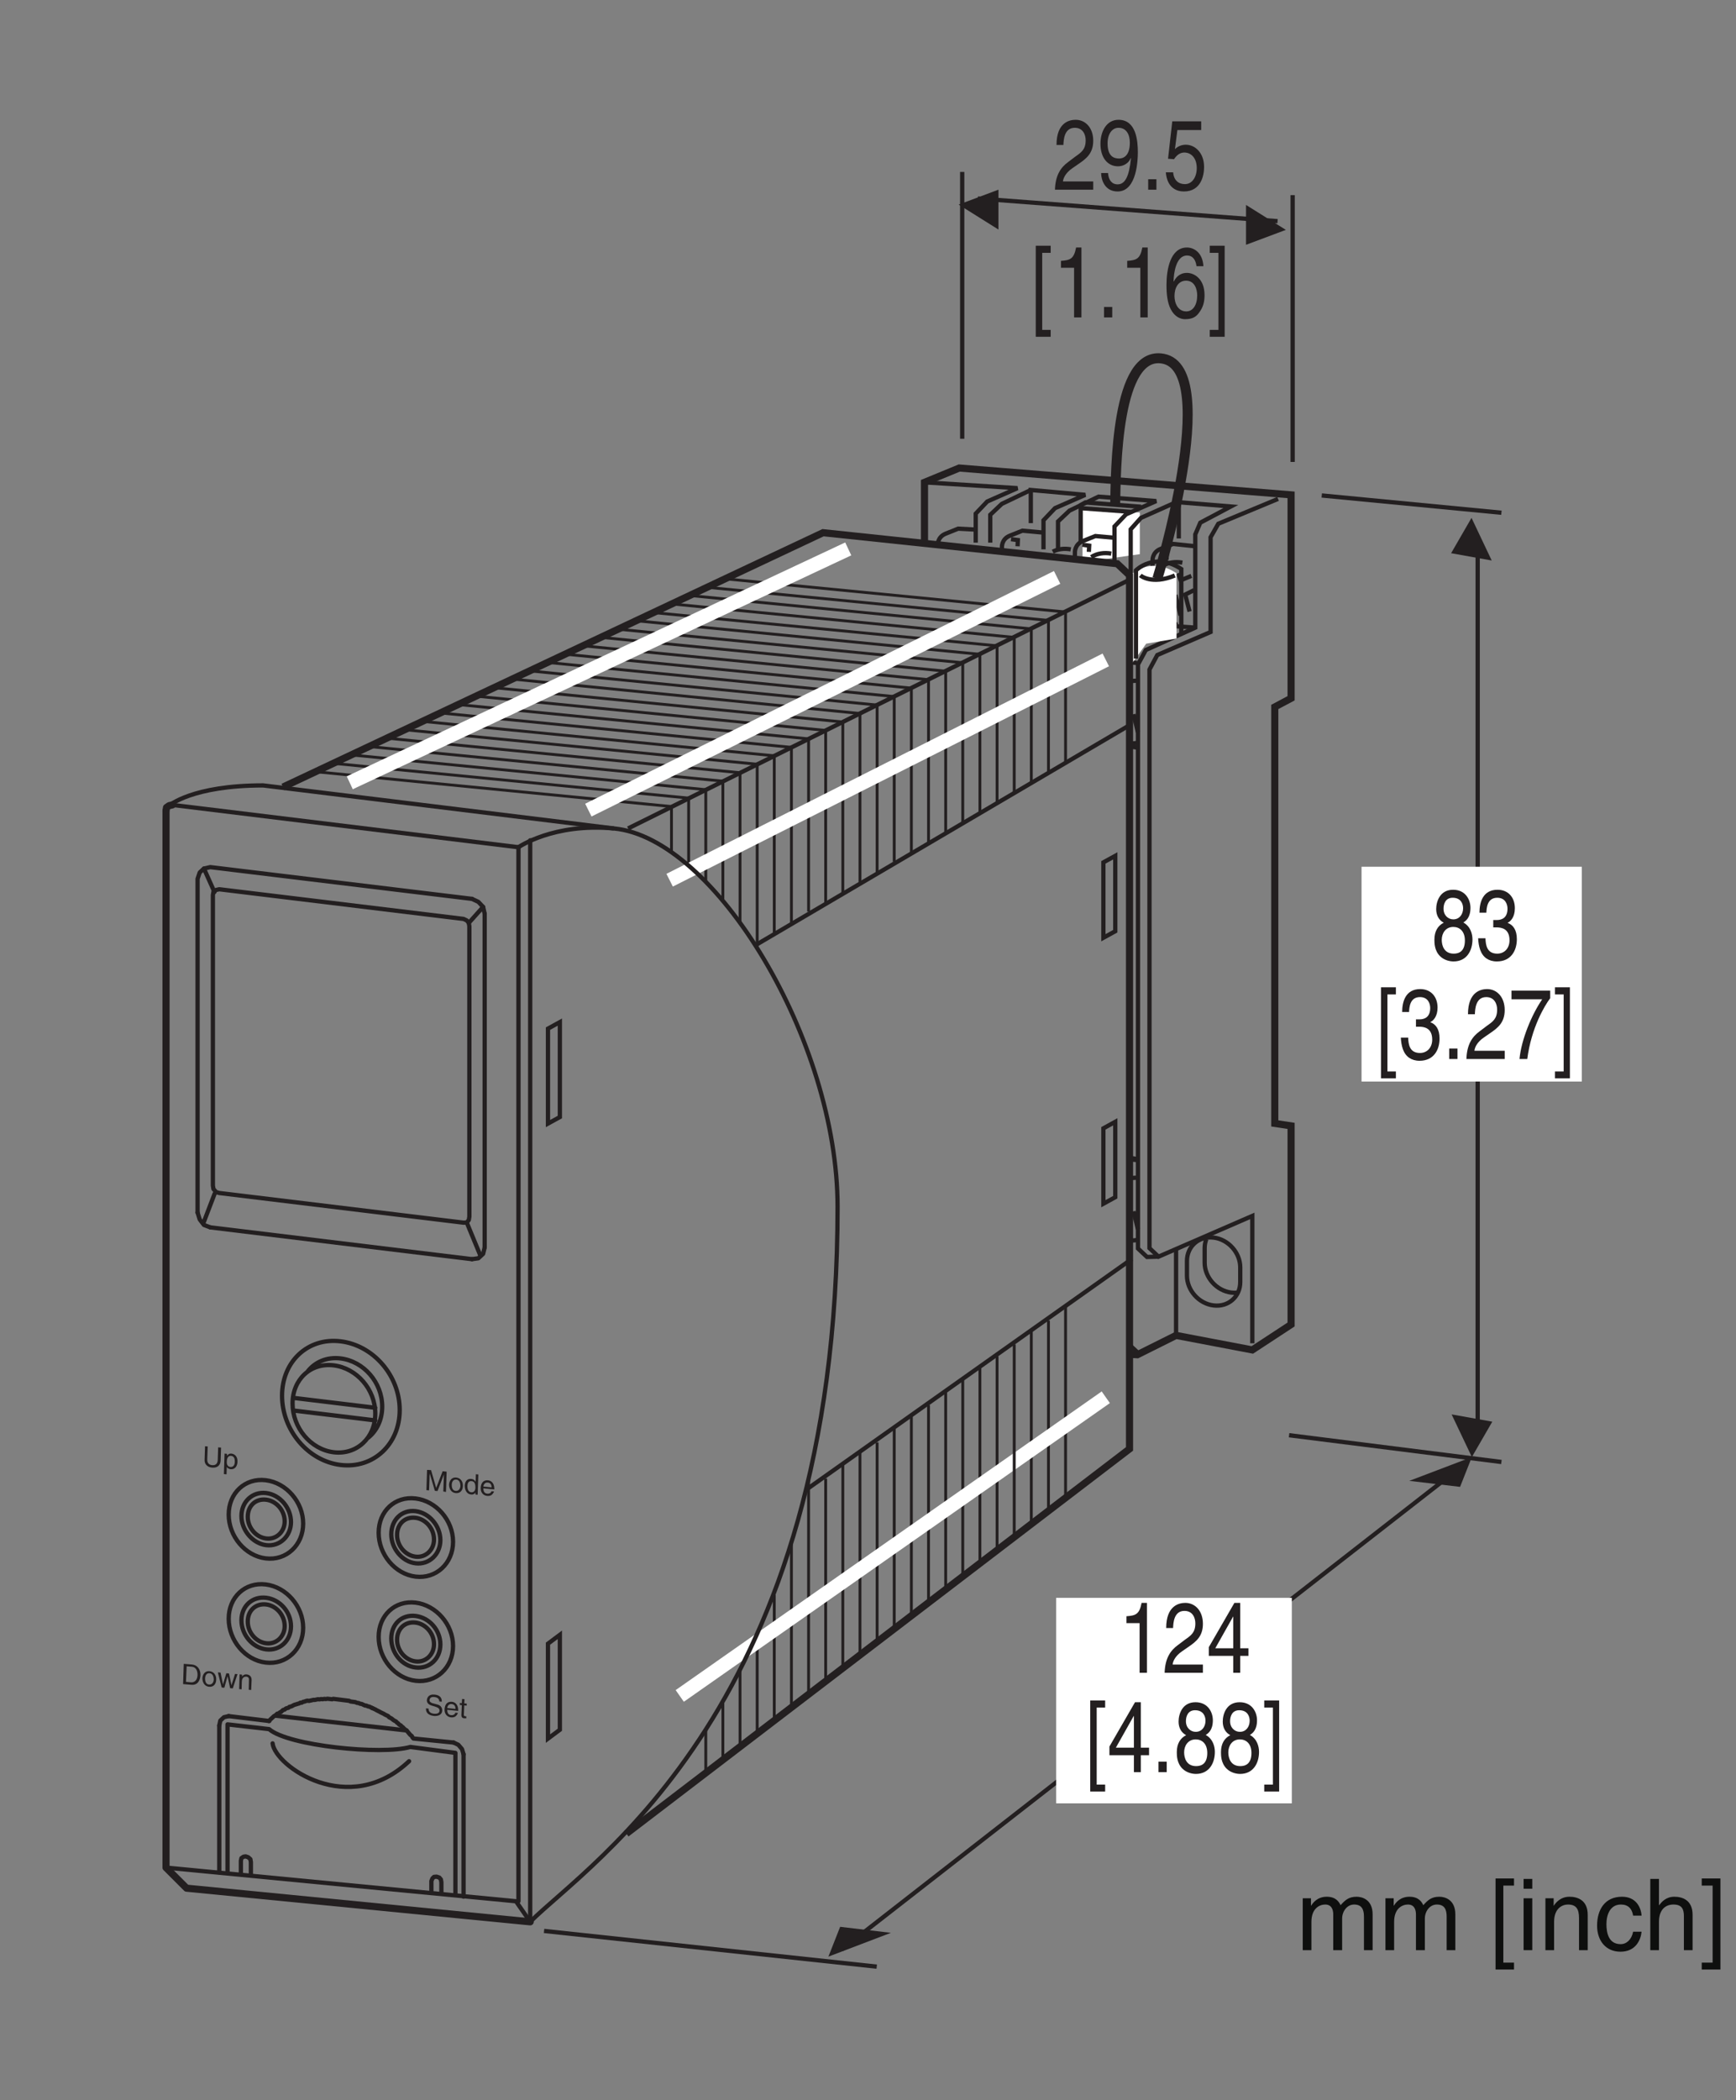<?xml version="1.0" encoding="UTF-8"?>
<svg xmlns="http://www.w3.org/2000/svg" xmlns:xlink="http://www.w3.org/1999/xlink" width="121.88pt" height="147.4pt" viewBox="0 0 121.88 147.4" version="1.2">
<rect x="0" y="0" width="121.88" height="147.4" fill="#808080" stroke="none"/>
<defs>
<g>
<symbol overflow="visible" id="glyph0-0">
<path style="stroke:none;" d="M 0 0 L 3.484 0 L 3.484 -4.875 L 0 -4.875 Z M 1.734 -2.75 L 0.562 -4.531 L 2.922 -4.531 Z M 1.953 -2.438 L 3.141 -4.219 L 3.141 -0.656 Z M 0.562 -0.344 L 1.734 -2.125 L 2.922 -0.344 Z M 0.344 -4.219 L 1.531 -2.438 L 0.344 -0.656 Z M 0.344 -4.219 "/>
</symbol>
<symbol overflow="visible" id="glyph0-1">
<path style="stroke:none;" d="M 0.453 0 L 1.062 0 L 1.062 -1.984 C 1.062 -2.969 1.672 -3.203 2.031 -3.203 C 2.484 -3.203 2.594 -2.828 2.594 -2.516 L 2.594 0 L 3.219 0 L 3.219 -2.219 C 3.219 -2.703 3.547 -3.203 4.062 -3.203 C 4.594 -3.203 4.75 -2.859 4.75 -2.359 L 4.75 0 L 5.359 0 L 5.359 -2.516 C 5.359 -3.547 4.625 -3.75 4.234 -3.75 C 3.672 -3.75 3.422 -3.5 3.109 -3.156 C 3.016 -3.359 2.797 -3.75 2.141 -3.75 C 1.484 -3.75 1.172 -3.328 1.047 -3.125 L 1.031 -3.125 L 1.031 -3.641 L 0.453 -3.641 Z M 0.453 0 "/>
</symbol>
<symbol overflow="visible" id="glyph0-2">
<path style="stroke:none;" d=""/>
</symbol>
<symbol overflow="visible" id="glyph0-3">
<path style="stroke:none;" d="M 0.984 -4.531 L 1.734 -4.531 L 1.734 -5.031 L 0.438 -5.031 L 0.438 1.359 L 1.734 1.359 L 1.734 0.875 L 0.984 0.875 Z M 0.984 -4.531 "/>
</symbol>
<symbol overflow="visible" id="glyph0-4">
<path style="stroke:none;" d="M 1.078 -3.641 L 0.469 -3.641 L 0.469 0 L 1.078 0 Z M 1.078 -4.312 L 1.078 -5 L 0.469 -5 L 0.469 -4.312 Z M 1.078 -4.312 "/>
</symbol>
<symbol overflow="visible" id="glyph0-5">
<path style="stroke:none;" d="M 3.422 -2.484 C 3.422 -3.516 2.703 -3.75 2.141 -3.75 C 1.516 -3.75 1.172 -3.328 1.047 -3.125 L 1.031 -3.125 L 1.031 -3.641 L 0.453 -3.641 L 0.453 0 L 1.062 0 L 1.062 -1.984 C 1.062 -2.969 1.672 -3.203 2.031 -3.203 C 2.625 -3.203 2.812 -2.875 2.812 -2.25 L 2.812 0 L 3.422 0 Z M 3.422 -2.484 "/>
</symbol>
<symbol overflow="visible" id="glyph0-6">
<path style="stroke:none;" d="M 3.328 -2.422 C 3.281 -3.047 2.906 -3.75 1.953 -3.75 C 0.75 -3.75 0.203 -2.844 0.203 -1.719 C 0.203 -0.672 0.812 0.109 1.844 0.109 C 2.906 0.109 3.266 -0.703 3.328 -1.297 L 2.734 -1.297 C 2.625 -0.734 2.266 -0.422 1.859 -0.422 C 1.016 -0.422 0.859 -1.203 0.859 -1.828 C 0.859 -2.469 1.109 -3.203 1.875 -3.203 C 2.391 -3.203 2.656 -2.906 2.734 -2.422 Z M 3.328 -2.422 "/>
</symbol>
<symbol overflow="visible" id="glyph0-7">
<path style="stroke:none;" d="M 3.422 -2.484 C 3.422 -3.516 2.703 -3.75 2.141 -3.75 C 1.562 -3.75 1.25 -3.391 1.078 -3.156 L 1.062 -3.156 L 1.062 -5 L 0.453 -5 L 0.453 0 L 1.062 0 L 1.062 -1.984 C 1.062 -2.906 1.578 -3.203 2.078 -3.203 C 2.672 -3.203 2.812 -2.875 2.812 -2.391 L 2.812 0 L 3.422 0 Z M 3.422 -2.484 "/>
</symbol>
<symbol overflow="visible" id="glyph0-8">
<path style="stroke:none;" d="M 0.953 0.875 L 0.188 0.875 L 0.188 1.359 L 1.5 1.359 L 1.5 -5.031 L 0.188 -5.031 L 0.188 -4.531 L 0.953 -4.531 Z M 0.953 0.875 "/>
</symbol>
<symbol overflow="visible" id="glyph1-0">
<path style="stroke:none;" d="M 0 0 L 0.984 0.094 L 1.031 -1.297 L 0.047 -1.391 Z M 0.531 -0.734 L 0.203 -1.281 L 0.875 -1.219 Z M 0.594 -0.641 L 0.938 -1.125 L 0.891 -0.109 Z M 0.156 -0.078 L 0.516 -0.562 L 0.828 -0.016 Z M 0.141 -1.188 L 0.469 -0.656 L 0.094 -0.172 Z M 0.141 -1.188 "/>
</symbol>
<symbol overflow="visible" id="glyph1-1">
<path style="stroke:none;" d="M 1.516 0.141 L 1.562 -1.281 L 1.281 -1.312 L 0.828 -0.141 L 0.469 -1.391 L 0.188 -1.406 L 0.141 0.016 L 0.328 0.031 L 0.359 -0.812 C 0.359 -0.859 0.359 -1.031 0.375 -1.156 L 0.734 0.062 L 0.922 0.078 L 1.375 -1.094 C 1.359 -0.953 1.359 -0.781 1.359 -0.734 L 1.328 0.109 Z M 1.516 0.141 "/>
</symbol>
<symbol overflow="visible" id="glyph1-2">
<path style="stroke:none;" d="M 0.078 -0.516 C 0.078 -0.25 0.219 0.047 0.547 0.078 C 0.891 0.109 1.047 -0.156 1.047 -0.422 C 1.062 -0.688 0.922 -0.984 0.578 -1.016 C 0.25 -1.047 0.094 -0.781 0.078 -0.516 Z M 0.266 -0.5 C 0.266 -0.641 0.328 -0.891 0.578 -0.875 C 0.828 -0.859 0.875 -0.578 0.875 -0.438 C 0.875 -0.297 0.797 -0.062 0.547 -0.078 C 0.297 -0.094 0.266 -0.359 0.266 -0.5 Z M 0.266 -0.5 "/>
</symbol>
<symbol overflow="visible" id="glyph1-3">
<path style="stroke:none;" d="M 1.031 -1.328 L 0.859 -1.344 L 0.844 -0.828 L 0.844 -0.812 C 0.797 -0.891 0.719 -1 0.531 -1.016 C 0.25 -1.047 0.094 -0.844 0.078 -0.547 C 0.078 -0.297 0.172 0.047 0.531 0.078 C 0.625 0.094 0.75 0.062 0.828 -0.062 L 0.828 0.078 L 0.984 0.094 Z M 0.266 -0.5 C 0.266 -0.641 0.297 -0.891 0.562 -0.859 C 0.812 -0.844 0.828 -0.562 0.828 -0.391 C 0.812 -0.109 0.641 -0.062 0.531 -0.078 C 0.344 -0.094 0.266 -0.281 0.266 -0.5 Z M 0.266 -0.5 "/>
</symbol>
<symbol overflow="visible" id="glyph1-4">
<path style="stroke:none;" d="M 0.844 -0.25 C 0.844 -0.172 0.734 -0.062 0.562 -0.078 C 0.359 -0.094 0.281 -0.234 0.281 -0.453 L 1.047 -0.375 C 1.062 -0.734 0.906 -0.984 0.609 -1.016 C 0.266 -1.047 0.109 -0.812 0.094 -0.484 C 0.078 -0.188 0.25 0.047 0.547 0.078 C 0.703 0.094 0.781 0.047 0.828 0.031 C 0.953 -0.047 1.016 -0.188 1.031 -0.234 Z M 0.281 -0.578 C 0.297 -0.75 0.422 -0.875 0.578 -0.859 C 0.797 -0.844 0.859 -0.688 0.859 -0.516 Z M 0.281 -0.578 "/>
</symbol>
<symbol overflow="visible" id="glyph1-5">
<path style="stroke:none;" d="M 1.219 -0.906 C 1.234 -1.062 1.188 -1.375 0.688 -1.406 C 0.344 -1.438 0.188 -1.234 0.172 -1 C 0.172 -0.766 0.391 -0.672 0.484 -0.641 L 0.75 -0.562 C 0.984 -0.484 1.062 -0.422 1.062 -0.266 C 1.047 -0.062 0.812 -0.047 0.672 -0.062 C 0.484 -0.078 0.281 -0.172 0.297 -0.422 L 0.109 -0.438 C 0.109 -0.312 0.125 -0.188 0.234 -0.078 C 0.312 -0.016 0.406 0.062 0.672 0.094 C 0.922 0.109 1.234 0.047 1.25 -0.281 C 1.25 -0.516 1.125 -0.641 0.938 -0.703 L 0.531 -0.812 C 0.453 -0.859 0.359 -0.891 0.359 -1.016 C 0.375 -1.234 0.578 -1.25 0.703 -1.234 C 0.859 -1.219 1.047 -1.141 1.047 -0.922 Z M 1.219 -0.906 "/>
</symbol>
<symbol overflow="visible" id="glyph1-6">
<path style="stroke:none;" d="M 0.547 -0.844 L 0.547 -0.984 L 0.375 -1 L 0.391 -1.297 L 0.219 -1.312 L 0.203 -1.016 L 0.062 -1.031 L 0.062 -0.891 L 0.203 -0.875 L 0.172 -0.188 C 0.172 -0.062 0.203 0.031 0.375 0.047 C 0.391 0.047 0.453 0.047 0.516 0.047 L 0.516 -0.094 L 0.453 -0.094 C 0.406 -0.109 0.344 -0.109 0.344 -0.188 L 0.375 -0.859 Z M 0.547 -0.844 "/>
</symbol>
<symbol overflow="visible" id="glyph1-7">
<path style="stroke:none;" d="M 1.125 -1.328 L 1.094 -0.438 C 1.078 -0.125 0.891 -0.062 0.703 -0.078 C 0.531 -0.094 0.344 -0.188 0.359 -0.5 L 0.391 -1.391 L 0.203 -1.406 L 0.172 -0.453 C 0.156 -0.188 0.328 0.062 0.703 0.094 C 1.094 0.125 1.281 -0.094 1.297 -0.391 L 1.328 -1.312 Z M 1.125 -1.328 "/>
</symbol>
<symbol overflow="visible" id="glyph1-8">
<path style="stroke:none;" d="M 0.297 -0.438 C 0.297 -0.609 0.344 -0.875 0.594 -0.859 C 0.859 -0.828 0.859 -0.578 0.859 -0.438 C 0.859 -0.219 0.75 -0.062 0.562 -0.078 C 0.453 -0.078 0.281 -0.156 0.297 -0.438 Z M 0.094 0.422 L 0.281 0.438 L 0.297 -0.078 C 0.344 0 0.438 0.062 0.562 0.078 C 0.922 0.109 1.047 -0.203 1.047 -0.453 C 1.062 -0.75 0.906 -0.984 0.625 -1.016 C 0.438 -1.031 0.359 -0.922 0.312 -0.859 L 0.312 -1 L 0.141 -1.016 Z M 0.094 0.422 "/>
</symbol>
<symbol overflow="visible" id="glyph1-9">
<path style="stroke:none;" d="M 0.156 0.016 L 0.734 0.062 C 1.203 0.109 1.359 -0.281 1.375 -0.609 C 1.391 -1.016 1.156 -1.328 0.781 -1.359 L 0.203 -1.406 Z M 0.406 -1.234 L 0.766 -1.203 C 1.016 -1.188 1.172 -0.984 1.172 -0.625 C 1.156 -0.266 0.969 -0.094 0.719 -0.109 L 0.359 -0.141 Z M 0.406 -1.234 "/>
</symbol>
<symbol overflow="visible" id="glyph1-10">
<path style="stroke:none;" d="M 0.734 -0.734 L 0.75 -0.734 L 0.922 0.078 L 1.109 0.094 L 1.438 -0.906 L 1.266 -0.922 L 1.016 -0.125 L 0.844 -0.953 L 0.656 -0.969 L 0.422 -0.188 L 0.25 -1.016 L 0.062 -1.031 L 0.328 0.031 L 0.516 0.047 Z M 0.734 -0.734 "/>
</symbol>
<symbol overflow="visible" id="glyph1-11">
<path style="stroke:none;" d="M 1 -0.625 C 1 -0.922 0.797 -1 0.641 -1.016 C 0.469 -1.031 0.359 -0.922 0.328 -0.859 L 0.328 -1 L 0.156 -1.016 L 0.125 0.016 L 0.297 0.031 L 0.312 -0.531 C 0.328 -0.812 0.516 -0.859 0.609 -0.859 C 0.781 -0.844 0.828 -0.75 0.812 -0.578 L 0.797 0.062 L 0.969 0.078 Z M 1 -0.625 "/>
</symbol>
<symbol overflow="visible" id="glyph2-0">
<path style="stroke:none;" d="M 0 0 L 2.781 0 L 2.781 -4.875 L 0 -4.875 Z M 1.391 -2.75 L 0.453 -4.531 L 2.344 -4.531 Z M 1.562 -2.438 L 2.516 -4.219 L 2.516 -0.656 Z M 0.453 -0.344 L 1.391 -2.125 L 2.344 -0.344 Z M 0.281 -4.219 L 1.234 -2.438 L 0.281 -0.656 Z M 0.281 -4.219 "/>
</symbol>
<symbol overflow="visible" id="glyph2-1">
<path style="stroke:none;" d="M 2.75 -3.641 C 2.75 -4.203 2.406 -4.906 1.531 -4.906 C 0.594 -4.906 0.344 -4.062 0.344 -3.547 C 0.344 -3.094 0.547 -2.766 0.875 -2.594 C 0.469 -2.391 0.219 -2 0.219 -1.406 C 0.219 -1.172 0.219 -0.641 0.609 -0.25 C 0.922 0.062 1.344 0.125 1.562 0.125 C 2.484 0.125 2.891 -0.625 2.891 -1.422 C 2.891 -1.781 2.766 -2.328 2.25 -2.609 C 2.422 -2.719 2.75 -2.938 2.75 -3.641 Z M 1.547 -2.297 C 1.984 -2.297 2.359 -2 2.359 -1.344 C 2.359 -0.578 1.938 -0.422 1.578 -0.422 C 0.891 -0.422 0.734 -1 0.734 -1.391 C 0.734 -1.844 1 -2.297 1.547 -2.297 Z M 1.547 -2.828 C 1.188 -2.828 0.859 -3.109 0.859 -3.578 C 0.859 -3.891 0.984 -4.344 1.5 -4.344 C 2.078 -4.344 2.234 -3.922 2.234 -3.609 C 2.234 -3.172 1.969 -2.828 1.547 -2.828 Z M 1.547 -2.828 "/>
</symbol>
<symbol overflow="visible" id="glyph2-2">
<path style="stroke:none;" d="M 1.25 -2.266 C 1.328 -2.266 1.406 -2.266 1.469 -2.266 C 1.812 -2.266 2.391 -2.188 2.391 -1.359 C 2.391 -0.797 2.031 -0.422 1.531 -0.422 C 0.797 -0.422 0.719 -1.031 0.703 -1.5 L 0.188 -1.5 C 0.219 -0.938 0.344 -0.375 0.781 -0.078 C 0.969 0.047 1.203 0.125 1.5 0.125 C 2.5 0.125 2.906 -0.641 2.906 -1.438 C 2.906 -2.094 2.641 -2.438 2.266 -2.578 L 2.266 -2.594 C 2.469 -2.688 2.766 -2.984 2.766 -3.609 C 2.766 -4.359 2.312 -4.906 1.547 -4.906 C 0.516 -4.906 0.281 -4.016 0.281 -3.297 L 0.766 -3.297 C 0.781 -3.641 0.828 -4.344 1.531 -4.344 C 2.109 -4.344 2.25 -3.875 2.25 -3.578 C 2.25 -2.969 1.891 -2.781 1.5 -2.781 C 1.422 -2.781 1.328 -2.781 1.25 -2.781 Z M 1.25 -2.266 "/>
</symbol>
<symbol overflow="visible" id="glyph2-3">
<path style="stroke:none;" d="M 0.797 -4.531 L 1.391 -4.531 L 1.391 -5.031 L 0.344 -5.031 L 0.344 1.359 L 1.391 1.359 L 1.391 0.875 L 0.797 0.875 Z M 0.797 -4.531 "/>
</symbol>
<symbol overflow="visible" id="glyph2-4">
<path style="stroke:none;" d="M 1.062 -0.734 L 0.484 -0.734 L 0.484 0 L 1.062 0 Z M 1.062 -0.734 "/>
</symbol>
<symbol overflow="visible" id="glyph2-5">
<path style="stroke:none;" d="M 0.734 -3.141 C 0.75 -3.484 0.781 -4.344 1.531 -4.344 C 2.109 -4.344 2.297 -3.859 2.297 -3.469 C 2.297 -2.828 2 -2.625 1.578 -2.328 L 1.062 -1.938 C 0.547 -1.562 0.172 -1.016 0.141 0 L 2.828 0 L 2.828 -0.578 L 0.703 -0.578 C 0.719 -0.766 0.844 -1.156 1.375 -1.516 L 1.781 -1.797 C 2.359 -2.188 2.828 -2.562 2.828 -3.438 C 2.828 -4.344 2.281 -4.906 1.594 -4.906 C 1.172 -4.906 0.25 -4.734 0.25 -3.141 Z M 0.734 -3.141 "/>
</symbol>
<symbol overflow="visible" id="glyph2-6">
<path style="stroke:none;" d="M 0.203 -4.188 L 2.359 -4.188 C 1.609 -3.094 0.891 -1.344 0.766 0 L 1.312 0 C 1.594 -2.188 2.531 -3.75 2.922 -4.266 L 2.922 -4.797 L 0.203 -4.797 Z M 0.203 -4.188 "/>
</symbol>
<symbol overflow="visible" id="glyph2-7">
<path style="stroke:none;" d="M 0.766 0.875 L 0.156 0.875 L 0.156 1.359 L 1.203 1.359 L 1.203 -5.031 L 0.156 -5.031 L 0.156 -4.531 L 0.766 -4.531 Z M 0.766 0.875 "/>
</symbol>
<symbol overflow="visible" id="glyph2-8">
<path style="stroke:none;" d="M 2 -4.906 L 1.625 -4.906 C 1.469 -4.094 1.203 -4.016 0.562 -3.969 L 0.562 -3.484 L 1.484 -3.484 L 1.484 0 L 2 0 Z M 2 -4.906 "/>
</symbol>
<symbol overflow="visible" id="glyph2-9">
<path style="stroke:none;" d="M 2.922 -1.188 L 2.922 -1.719 L 2.344 -1.719 L 2.344 -4.906 L 1.938 -4.906 L 0.141 -1.797 L 0.141 -1.188 L 1.859 -1.188 L 1.859 0 L 2.344 0 L 2.344 -1.188 Z M 1.844 -3.938 L 1.859 -3.938 L 1.859 -1.719 L 0.594 -1.719 Z M 1.844 -3.938 "/>
</symbol>
<symbol overflow="visible" id="glyph2-10">
<path style="stroke:none;" d="M 1.469 -1.641 C 1.828 -1.641 2.219 -1.844 2.359 -2.219 L 2.375 -2.203 C 2.25 -0.938 1.969 -0.375 1.438 -0.375 C 1.031 -0.375 0.797 -0.688 0.766 -1.172 L 0.281 -1.172 C 0.281 -0.703 0.531 0.125 1.438 0.125 C 2.797 0.125 2.859 -2.109 2.859 -2.625 C 2.859 -3.422 2.75 -4.906 1.5 -4.906 C 0.672 -4.906 0.234 -4.109 0.234 -3.219 C 0.234 -2.25 0.734 -1.641 1.469 -1.641 Z M 1.547 -2.188 C 1.203 -2.188 0.734 -2.312 0.734 -3.25 C 0.734 -3.906 1.047 -4.344 1.5 -4.344 C 2.062 -4.344 2.297 -3.859 2.297 -3.297 C 2.297 -2.328 1.797 -2.188 1.547 -2.188 Z M 1.547 -2.188 "/>
</symbol>
<symbol overflow="visible" id="glyph2-11">
<path style="stroke:none;" d="M 0.984 -4.188 L 2.656 -4.188 L 2.656 -4.797 L 0.625 -4.797 L 0.328 -2.172 L 0.75 -2.141 C 0.938 -2.438 1.188 -2.609 1.469 -2.609 C 1.953 -2.609 2.344 -2.219 2.344 -1.516 C 2.344 -0.906 2.031 -0.391 1.516 -0.391 C 1.078 -0.391 0.734 -0.641 0.688 -1.219 L 0.172 -1.219 C 0.266 -0.125 0.938 0.125 1.438 0.125 C 2.672 0.125 2.859 -1.047 2.859 -1.594 C 2.859 -2.594 2.219 -3.156 1.578 -3.156 C 1.234 -3.156 0.984 -3.016 0.812 -2.844 Z M 0.984 -4.188 "/>
</symbol>
<symbol overflow="visible" id="glyph2-12">
<path style="stroke:none;" d="M 2.812 -3.594 C 2.75 -4.594 2.109 -4.906 1.656 -4.906 C 0.484 -4.906 0.219 -3.359 0.219 -2.281 C 0.219 -1.641 0.281 -1.031 0.516 -0.578 C 0.797 -0.031 1.219 0.125 1.516 0.125 C 2.078 0.125 2.312 -0.062 2.516 -0.344 C 2.781 -0.703 2.891 -1.062 2.891 -1.562 C 2.891 -2.734 2.141 -3.125 1.656 -3.125 C 1.125 -3.125 0.859 -2.781 0.734 -2.516 L 0.719 -2.531 C 0.719 -3.047 0.875 -4.344 1.656 -4.344 C 2.078 -4.344 2.266 -4.031 2.328 -3.594 Z M 0.781 -1.5 C 0.781 -2.078 1.047 -2.578 1.594 -2.578 C 2.203 -2.578 2.375 -1.969 2.375 -1.547 C 2.375 -0.875 2.078 -0.422 1.609 -0.422 C 1.031 -0.422 0.781 -0.984 0.781 -1.5 Z M 0.781 -1.5 "/>
</symbol>
</g>
</defs>
<g id="surface1">
<g style="fill:rgb(5.618%,6.042%,5.714%);fill-opacity:1;">
  <use xlink:href="#glyph0-1" x="91.009" y="136.862"/>
  <use xlink:href="#glyph0-1" x="96.816" y="136.862"/>
  <use xlink:href="#glyph0-2" x="102.624" y="136.862"/>
</g>
<g style="fill:rgb(5.618%,6.042%,5.714%);fill-opacity:1;">
  <use xlink:href="#glyph0-3" x="104.561" y="136.862"/>
  <use xlink:href="#glyph0-4" x="106.499" y="136.862"/>
  <use xlink:href="#glyph0-5" x="108.047" y="136.862"/>
</g>
<g style="fill:rgb(5.618%,6.042%,5.714%);fill-opacity:1;">
  <use xlink:href="#glyph0-6" x="111.924" y="136.862"/>
  <use xlink:href="#glyph0-7" x="115.41" y="136.862"/>
  <use xlink:href="#glyph0-8" x="119.286" y="136.862"/>
</g>
<path style="fill:none;stroke-width:3;stroke-linecap:butt;stroke-linejoin:miter;stroke:rgb(13.73%,12.16%,12.549%);stroke-opacity:1;stroke-miterlimit:4;" d="M 730.738 1082.491 L 730.738 1102.886 L 738.818 1111.397 L 760.076 1120.732 L 721.835 1124.144 L 721.835 1100.886 " transform="matrix(0.1,0,0,-0.1,0.187,146.802)"/>
<path style="fill:none;stroke-width:3;stroke-linecap:butt;stroke-linejoin:miter;stroke:rgb(13.73%,12.16%,12.549%);stroke-opacity:1;stroke-miterlimit:4;" d="M 683.162 1087.198 L 683.162 1107.553 L 691.242 1116.065 L 712.461 1125.438 L 647.196 1129.518 " transform="matrix(0.1,0,0,-0.1,0.187,146.802)"/>
<path style="fill:none;stroke-width:3;stroke-linecap:butt;stroke-linejoin:miter;stroke:rgb(13.73%,12.16%,12.549%);stroke-opacity:1;stroke-miterlimit:4;" d="M 693.36 1087.198 L 693.36 1106.73 L 701.439 1114.378 L 721.835 1124.144 " transform="matrix(0.1,0,0,-0.1,0.187,146.802)"/>
<path style="fill:none;stroke-width:3;stroke-linecap:butt;stroke-linejoin:miter;stroke:rgb(13.73%,12.16%,12.549%);stroke-opacity:1;stroke-miterlimit:4;" d="M 828.243 1073.156 C 818.202 1074.96 807.455 1070.293 805.533 1055.31 C 802.984 1035.307 816.437 1027.424 825.183 1030.013 " transform="matrix(0.1,0,0,-0.1,0.187,146.802)"/>
<path style="fill:none;stroke-width:3;stroke-linecap:butt;stroke-linejoin:miter;stroke:rgb(13.73%,12.16%,12.549%);stroke-opacity:1;stroke-miterlimit:4;" d="M 813.182 1054.408 L 820.594 1058.33 L 818.869 1064.018 " transform="matrix(0.1,0,0,-0.1,0.187,146.802)"/>
<path style="fill:none;stroke-width:3;stroke-linecap:butt;stroke-linejoin:miter;stroke:rgb(13.73%,12.16%,12.549%);stroke-opacity:1;stroke-miterlimit:4;" d="M 826.909 1036.131 L 823.889 1048.8 L 815.809 1045.113 " transform="matrix(0.1,0,0,-0.1,0.187,146.802)"/>
<path style="fill:none;stroke-width:3;stroke-linecap:butt;stroke-linejoin:miter;stroke:rgb(13.73%,12.16%,12.549%);stroke-opacity:1;stroke-miterlimit:4;" d="M 797.022 954.119 L 793.963 966.787 " transform="matrix(0.1,0,0,-0.1,0.187,146.802)"/>
<path style="fill:none;stroke-width:3;stroke-linecap:butt;stroke-linejoin:miter;stroke:rgb(13.73%,12.16%,12.549%);stroke-opacity:1;stroke-miterlimit:4;" d="M 837.42 1084.648 L 821.693 1086.295 L 812.985 1082.805 C 806.867 1080.412 807.298 1074.529 807.298 1074.529 L 807.298 1065.783 " transform="matrix(0.1,0,0,-0.1,0.187,146.802)"/>
<path style="fill:none;stroke-width:3;stroke-linecap:butt;stroke-linejoin:miter;stroke:rgb(13.73%,12.16%,12.549%);stroke-opacity:1;stroke-miterlimit:4;" d="M 812.515 1080.216 L 817.339 1079.549 L 817.104 1075.196 " transform="matrix(0.1,0,0,-0.1,0.187,146.802)"/>
<path style="fill:none;stroke-width:3;stroke-linecap:butt;stroke-linejoin:miter;stroke:rgb(13.73%,12.16%,12.549%);stroke-opacity:1;stroke-miterlimit:4;" d="M 749.878 1082.491 C 745.524 1083.275 741.092 1082.844 737.249 1080.844 " transform="matrix(0.1,0,0,-0.1,0.187,146.802)"/>
<path style="fill:none;stroke-width:3;stroke-linecap:butt;stroke-linejoin:miter;stroke:rgb(13.73%,12.16%,12.549%);stroke-opacity:1;stroke-miterlimit:4;" d="M 729.64 1094.336 L 715.951 1095.591 L 707.205 1092.1 C 701.086 1089.708 701.557 1083.785 701.557 1083.785 L 701.557 1081.157 " transform="matrix(0.1,0,0,-0.1,0.187,146.802)"/>
<path style="fill:none;stroke-width:3;stroke-linecap:butt;stroke-linejoin:miter;stroke:rgb(13.73%,12.16%,12.549%);stroke-opacity:1;stroke-miterlimit:4;" d="M 682.692 1096.375 L 670.847 1097.003 L 662.14 1093.512 C 656.021 1091.12 656.452 1085.236 656.452 1085.236 " transform="matrix(0.1,0,0,-0.1,0.187,146.802)"/>
<path style="fill:none;stroke-width:3;stroke-linecap:butt;stroke-linejoin:miter;stroke:rgb(13.73%,12.16%,12.549%);stroke-opacity:1;stroke-miterlimit:4;" d="M 707.95 1089.629 L 712.735 1089.002 L 712.539 1084.648 " transform="matrix(0.1,0,0,-0.1,0.187,146.802)"/>
<path style="fill:none;stroke-width:3;stroke-linecap:butt;stroke-linejoin:miter;stroke:rgb(13.73%,12.16%,12.549%);stroke-opacity:1;stroke-miterlimit:4;" d="M 877.348 525.31 L 877.348 614.696 L 811.495 586.104 L 805.141 592.065 L 805.141 998.125 L 810.632 1008.323 L 848.049 1024.482 L 848.049 1090.963 L 853.462 1100.454 L 895.429 1117.908 " transform="matrix(0.1,0,0,-0.1,0.187,146.802)"/>
<path style="fill:none;stroke-width:3;stroke-linecap:butt;stroke-linejoin:miter;stroke:rgb(13.73%,12.16%,12.549%);stroke-opacity:1;stroke-miterlimit:4;" d="M 811.495 586.104 L 803.415 585.868 L 797.061 591.83 L 797.061 1001.655 L 802.592 1011.853 L 837.303 1027.542 L 837.303 1092.963 L 840.833 1101.2 L 862.287 1112.574 L 825.732 1115.555 L 825.732 1090.139 " transform="matrix(0.1,0,0,-0.1,0.187,146.802)"/>
<path style="fill:none;stroke-width:3;stroke-linecap:butt;stroke-linejoin:miter;stroke:rgb(13.73%,12.16%,12.549%);stroke-opacity:1;stroke-miterlimit:4;" d="M 797.807 517.937 L 791.453 523.859 L 791.453 594.732 " transform="matrix(0.1,0,0,-0.1,0.187,146.802)"/>
<path style="fill:none;stroke-width:3;stroke-linecap:butt;stroke-linejoin:miter;stroke:rgb(13.73%,12.16%,12.549%);stroke-opacity:1;stroke-miterlimit:4;" d="M 850.167 551.863 C 860.483 550.608 868.876 557.982 868.876 568.297 L 868.876 578.534 C 868.876 588.888 860.483 598.262 850.167 599.478 C 839.852 600.733 831.459 593.36 831.459 583.044 L 831.459 572.807 C 831.459 562.453 839.852 553.079 850.167 551.863 Z M 850.167 551.863 " transform="matrix(0.1,0,0,-0.1,0.187,146.802)"/>
<path style="fill:none;stroke-width:3;stroke-linecap:butt;stroke-linejoin:miter;stroke:rgb(13.73%,12.16%,12.549%);stroke-opacity:1;stroke-miterlimit:4;" d="M 845.069 598.419 C 844.323 596.497 843.892 594.34 843.892 592.065 L 843.892 581.828 C 843.892 571.513 852.285 562.139 862.601 560.884 C 864.013 560.727 865.425 560.727 866.758 560.845 " transform="matrix(0.1,0,0,-0.1,0.187,146.802)"/>
<path style="fill:none;stroke-width:3;stroke-linecap:butt;stroke-linejoin:miter;stroke:rgb(13.73%,12.16%,12.549%);stroke-opacity:1;stroke-miterlimit:4;" d="M 825.183 1065.743 L 827.066 1060.762 L 834.557 1063.861 " transform="matrix(0.1,0,0,-0.1,0.187,146.802)"/>
<path style="fill:none;stroke-width:3;stroke-linecap:butt;stroke-linejoin:miter;stroke:rgb(13.73%,12.16%,12.549%);stroke-opacity:1;stroke-miterlimit:4;" d="M 833.302 1038.877 L 830.204 1050.761 L 836.44 1053.859 " transform="matrix(0.1,0,0,-0.1,0.187,146.802)"/>
<path style="fill:none;stroke-width:3;stroke-linecap:butt;stroke-linejoin:miter;stroke:rgb(13.73%,12.16%,12.549%);stroke-opacity:1;stroke-miterlimit:4;" d="M 789.688 946.785 C 792.12 946.118 794.551 946.118 796.708 946.785 " transform="matrix(0.1,0,0,-0.1,0.187,146.802)"/>
<path style="fill:none;stroke-width:3;stroke-linecap:butt;stroke-linejoin:miter;stroke:rgb(13.73%,12.16%,12.549%);stroke-opacity:1;stroke-miterlimit:4;" d="M 796.434 990.242 C 794.63 990.32 792.865 990.164 791.139 989.771 " transform="matrix(0.1,0,0,-0.1,0.187,146.802)"/>
<path style="fill:none;stroke-width:3;stroke-linecap:butt;stroke-linejoin:miter;stroke:rgb(13.73%,12.16%,12.549%);stroke-opacity:1;stroke-miterlimit:4;" d="M 796.434 1002.714 L 793.218 1003.067 " transform="matrix(0.1,0,0,-0.1,0.187,146.802)"/>
<path style="fill:none;stroke-width:3;stroke-linecap:butt;stroke-linejoin:miter;stroke:rgb(13.73%,12.16%,12.549%);stroke-opacity:1;stroke-miterlimit:4;" d="M 797.022 605.322 L 793.963 617.951 " transform="matrix(0.1,0,0,-0.1,0.187,146.802)"/>
<path style="fill:none;stroke-width:3;stroke-linecap:butt;stroke-linejoin:miter;stroke:rgb(13.73%,12.16%,12.549%);stroke-opacity:1;stroke-miterlimit:4;" d="M 789.609 597.988 C 792.041 597.321 794.512 597.282 796.708 597.948 " transform="matrix(0.1,0,0,-0.1,0.187,146.802)"/>
<path style="fill:none;stroke-width:3;stroke-linecap:butt;stroke-linejoin:miter;stroke:rgb(13.73%,12.16%,12.549%);stroke-opacity:1;stroke-miterlimit:4;" d="M 796.434 641.445 C 794.198 641.524 791.963 641.249 789.884 640.621 " transform="matrix(0.1,0,0,-0.1,0.187,146.802)"/>
<path style="fill:none;stroke-width:3;stroke-linecap:butt;stroke-linejoin:miter;stroke:rgb(13.73%,12.16%,12.549%);stroke-opacity:1;stroke-miterlimit:4;" d="M 796.434 653.878 L 793.218 654.231 L 789.57 652.78 " transform="matrix(0.1,0,0,-0.1,0.187,146.802)"/>
<path style="fill:none;stroke-width:3;stroke-linecap:butt;stroke-linejoin:miter;stroke:rgb(13.73%,12.16%,12.549%);stroke-opacity:1;stroke-miterlimit:4;" d="M 791.963 1030.758 L 837.303 1027.542 " transform="matrix(0.1,0,0,-0.1,0.187,146.802)"/>
<path style="fill:none;stroke-width:3;stroke-linecap:butt;stroke-linejoin:miter;stroke:rgb(13.73%,12.16%,12.549%);stroke-opacity:1;stroke-miterlimit:4;" d="M 789.649 944.47 L 797.061 943.255 " transform="matrix(0.1,0,0,-0.1,0.187,146.802)"/>
<path style="fill:none;stroke-width:3;stroke-linecap:butt;stroke-linejoin:miter;stroke:rgb(13.73%,12.16%,12.549%);stroke-opacity:1;stroke-miterlimit:4;" d="M 789.727 655.682 L 797.061 654.506 " transform="matrix(0.1,0,0,-0.1,0.187,146.802)"/>
<path style="fill:none;stroke-width:3;stroke-linecap:butt;stroke-linejoin:miter;stroke:rgb(13.73%,12.16%,12.549%);stroke-opacity:1;stroke-miterlimit:4;" d="M 823.811 530.84 L 823.811 591.987 " transform="matrix(0.1,0,0,-0.1,0.187,146.802)"/>
<path style="fill:none;stroke-width:5;stroke-linecap:butt;stroke-linejoin:miter;stroke:rgb(13.73%,12.16%,12.549%);stroke-opacity:1;stroke-miterlimit:4;" d="M 647.196 1087.511 L 647.196 1129.518 L 671.592 1139.558 L 904.568 1120.732 L 904.568 977.966 L 893.115 971.886 L 893.115 679.608 L 904.568 677.882 L 904.568 538.489 L 877.348 520.643 L 823.811 530.84 L 796.63 517.27 L 789.727 517.662 " transform="matrix(0.1,0,0,-0.1,0.187,146.802)"/>
<path style=" stroke:none;fill-rule:nonzero;fill:rgb(100%,100%,100%);fill-opacity:1;" d="M 80.023 38.891 L 80.023 35.969 L 76 35.773 L 76 39.461 L 80.023 38.891 "/>
<path style="fill-rule:nonzero;fill:rgb(100%,100%,100%);fill-opacity:1;stroke-width:3;stroke-linecap:butt;stroke-linejoin:miter;stroke:rgb(13.73%,12.16%,12.549%);stroke-opacity:1;stroke-miterlimit:4;" d="M 792.904 1108.73 L 757.84 1111.319 " transform="matrix(0.1,0,0,-0.1,0.187,146.802)"/>
<path style="fill:none;stroke-width:3;stroke-linecap:butt;stroke-linejoin:miter;stroke:rgb(13.73%,12.16%,12.549%);stroke-opacity:1;stroke-miterlimit:4;" d="M 756.859 1086.923 L 756.859 1113.554 L 760.115 1115.398 L 799.258 1112.378 " transform="matrix(0.1,0,0,-0.1,0.187,146.802)"/>
<path style="fill:none;stroke-width:3;stroke-linecap:butt;stroke-linejoin:miter;stroke:rgb(13.73%,12.16%,12.549%);stroke-opacity:1;stroke-miterlimit:4;" d="M 791.963 1030.758 L 791.963 1096.532 L 799.179 1104.573 L 822.987 1115.202 " transform="matrix(0.1,0,0,-0.1,0.187,146.802)"/>
<path style="fill:none;stroke-width:3;stroke-linecap:butt;stroke-linejoin:miter;stroke:rgb(13.73%,12.16%,12.549%);stroke-opacity:1;stroke-miterlimit:4;" d="M 780.902 1090.571 L 767.175 1091.826 L 758.468 1088.335 C 752.349 1085.942 752.78 1080.059 752.78 1080.059 L 752.78 1077.392 " transform="matrix(0.1,0,0,-0.1,0.187,146.802)"/>
<path style="fill:none;stroke-width:3;stroke-linecap:butt;stroke-linejoin:miter;stroke:rgb(13.73%,12.16%,12.549%);stroke-opacity:1;stroke-miterlimit:4;" d="M 780.588 1072.411 L 780.588 1098.533 L 788.668 1107.044 L 809.887 1116.378 L 769.41 1119.477 L 749.015 1109.671 L 740.936 1102.062 L 740.936 1082.491 " transform="matrix(0.1,0,0,-0.1,0.187,146.802)"/>
<path style="fill:none;stroke-width:3;stroke-linecap:butt;stroke-linejoin:miter;stroke:rgb(13.73%,12.16%,12.549%);stroke-opacity:1;stroke-miterlimit:4;" d="M 778.314 1079.51 C 773.45 1080.373 768.391 1079.706 764.272 1077.078 " transform="matrix(0.1,0,0,-0.1,0.187,146.802)"/>
<path style="fill:none;stroke-width:3;stroke-linecap:butt;stroke-linejoin:miter;stroke:rgb(13.73%,12.16%,12.549%);stroke-opacity:1;stroke-miterlimit:4;" d="M 758.036 1085.746 L 762.821 1085.08 L 762.586 1080.726 " transform="matrix(0.1,0,0,-0.1,0.187,146.802)"/>
<path style=" stroke:none;fill-rule:nonzero;fill:rgb(100%,100%,100%);fill-opacity:1;" d="M 82.602 44.812 L 82.602 40.23 C 80.742 39.008 79.43 40.324 79.43 40.324 L 79.43 46.625 L 80.473 45.172 L 82.602 44.812 "/>
<path style="fill:none;stroke-width:3;stroke-linecap:butt;stroke-linejoin:miter;stroke:rgb(13.73%,12.16%,12.549%);stroke-opacity:1;stroke-miterlimit:4;" d="M 827.497 1022.717 L 827.497 1068.685 C 808.828 1080.961 795.65 1067.744 795.65 1067.744 L 795.65 1005.852 " transform="matrix(0.1,0,0,-0.1,0.187,146.802)"/>
<path style="fill:none;stroke-width:3;stroke-linecap:butt;stroke-linejoin:miter;stroke:rgb(13.73%,12.16%,12.549%);stroke-opacity:1;stroke-miterlimit:4;" d="M 798.709 1064.214 C 798.709 1064.214 806.553 1057.311 822.948 1064.135 " transform="matrix(0.1,0,0,-0.1,0.187,146.802)"/>
<path style="fill:none;stroke-width:7;stroke-linecap:butt;stroke-linejoin:miter;stroke:rgb(13.73%,12.16%,12.549%);stroke-opacity:1;stroke-miterlimit:4;" d="M 810.671 1061.86 C 810.671 1061.86 855.737 1208.549 814.75 1216.275 C 781.647 1222.551 781.53 1138.303 781.059 1112.848 " transform="matrix(0.1,0,0,-0.1,0.187,146.802)"/>
<g style="fill:rgb(13.73%,12.16%,12.549%);fill-opacity:1;">
  <use xlink:href="#glyph1-1" x="29.795" y="104.563"/>
</g>
<g style="fill:rgb(13.73%,12.16%,12.549%);fill-opacity:1;">
  <use xlink:href="#glyph1-2" x="31.449" y="104.709"/>
</g>
<g style="fill:rgb(13.73%,12.16%,12.549%);fill-opacity:1;">
  <use xlink:href="#glyph1-3" x="32.551" y="104.806"/>
</g>
<g style="fill:rgb(13.73%,12.16%,12.549%);fill-opacity:1;">
  <use xlink:href="#glyph1-4" x="33.655" y="104.904"/>
</g>
<g style="fill:rgb(13.73%,12.16%,12.549%);fill-opacity:1;">
  <use xlink:href="#glyph1-5" x="29.796" y="120.331"/>
</g>
<g style="fill:rgb(13.73%,12.16%,12.549%);fill-opacity:1;">
  <use xlink:href="#glyph1-4" x="31.119" y="120.447"/>
</g>
<g style="fill:rgb(13.73%,12.16%,12.549%);fill-opacity:1;">
  <use xlink:href="#glyph1-6" x="32.221" y="120.544"/>
</g>
<g style="fill:rgb(13.73%,12.16%,12.549%);fill-opacity:1;">
  <use xlink:href="#glyph1-7" x="14.192" y="102.903"/>
  <use xlink:href="#glyph1-8" x="15.625" y="103.029"/>
</g>
<g style="fill:rgb(13.73%,12.16%,12.549%);fill-opacity:1;">
  <use xlink:href="#glyph1-9" x="12.698" y="118.174"/>
  <use xlink:href="#glyph1-2" x="14.131" y="118.3"/>
  <use xlink:href="#glyph1-10" x="15.234" y="118.398"/>
</g>
<g style="fill:rgb(13.73%,12.16%,12.549%);fill-opacity:1;">
  <use xlink:href="#glyph1-11" x="16.666" y="118.524"/>
</g>
<path style=" stroke:none;fill-rule:nonzero;fill:rgb(13.73%,12.16%,12.549%);fill-opacity:1;" d="M 102.508 104.348 L 103.336 102.254 L 98.941 103.926 L 102.508 104.348 "/>
<path style=" stroke:none;fill-rule:nonzero;fill:rgb(13.73%,12.16%,12.549%);fill-opacity:1;" d="M 104.73 39.336 L 103.312 36.344 L 101.879 38.824 L 104.73 39.336 "/>
<path style=" stroke:none;fill-rule:nonzero;fill:rgb(13.73%,12.16%,12.549%);fill-opacity:1;" d="M 58.984 135.223 L 58.16 137.316 L 62.547 135.645 L 58.984 135.223 "/>
<path style="fill:none;stroke-width:3;stroke-linecap:butt;stroke-linejoin:miter;stroke:rgb(13.73%,12.16%,12.549%);stroke-opacity:1;stroke-miterlimit:4;" d="M 1035.567 457.026 L 1035.567 1089.512 " transform="matrix(0.1,0,0,-0.1,0.187,146.802)"/>
<path style=" stroke:none;fill-rule:nonzero;fill:rgb(13.73%,12.16%,12.549%);fill-opacity:1;" d="M 101.914 99.262 L 103.336 102.254 L 104.77 99.773 L 101.914 99.262 "/>
<path style="fill:none;stroke-width:3;stroke-linecap:butt;stroke-linejoin:miter;stroke:rgb(13.73%,12.16%,12.549%);stroke-opacity:1;stroke-miterlimit:4;" d="M 926.1 1120.3 L 1052.237 1108.181 " transform="matrix(0.1,0,0,-0.1,0.187,146.802)"/>
<path style="fill:none;stroke-width:3;stroke-linecap:butt;stroke-linejoin:miter;stroke:rgb(13.73%,12.16%,12.549%);stroke-opacity:1;stroke-miterlimit:4;" d="M 903.156 460.791 L 1052.237 442.004 " transform="matrix(0.1,0,0,-0.1,0.187,146.802)"/>
<path style=" stroke:none;fill-rule:nonzero;fill:rgb(100%,100%,100%);fill-opacity:1;" d="M 95.59 75.902 L 111.055 75.902 L 111.055 60.828 L 95.59 60.828 Z M 95.59 75.902 "/>
<g style="fill:rgb(13.73%,12.16%,12.549%);fill-opacity:1;">
  <use xlink:href="#glyph2-1" x="100.487" y="67.349"/>
  <use xlink:href="#glyph2-2" x="103.588" y="67.349"/>
</g>
<g style="fill:rgb(13.73%,12.16%,12.549%);fill-opacity:1;">
  <use xlink:href="#glyph2-3" x="96.611" y="74.32"/>
  <use xlink:href="#glyph2-2" x="98.161" y="74.32"/>
  <use xlink:href="#glyph2-4" x="101.262" y="74.32"/>
  <use xlink:href="#glyph2-5" x="102.813" y="74.32"/>
  <use xlink:href="#glyph2-6" x="105.914" y="74.32"/>
  <use xlink:href="#glyph2-7" x="109.015" y="74.32"/>
</g>
<path style="fill:none;stroke-width:3;stroke-linecap:butt;stroke-linejoin:miter;stroke:rgb(13.73%,12.16%,12.549%);stroke-opacity:1;stroke-miterlimit:4;" d="M 1024.193 438.827 L 589.109 99.875 " transform="matrix(0.1,0,0,-0.1,0.187,146.802)"/>
<path style=" stroke:none;fill-rule:nonzero;fill:rgb(100%,100%,100%);fill-opacity:1;" d="M 74.148 126.559 L 90.695 126.559 L 90.695 112.137 L 74.148 112.137 Z M 74.148 126.559 "/>
<g style="fill:rgb(13.73%,12.16%,12.549%);fill-opacity:1;">
  <use xlink:href="#glyph2-8" x="78.524" y="117.396"/>
  <use xlink:href="#glyph2-5" x="81.625" y="117.396"/>
  <use xlink:href="#glyph2-9" x="84.726" y="117.396"/>
</g>
<g style="fill:rgb(13.73%,12.16%,12.549%);fill-opacity:1;">
  <use xlink:href="#glyph2-3" x="76.199" y="124.368"/>
  <use xlink:href="#glyph2-9" x="77.749" y="124.368"/>
  <use xlink:href="#glyph2-4" x="80.85" y="124.368"/>
  <use xlink:href="#glyph2-1" x="82.401" y="124.368"/>
  <use xlink:href="#glyph2-1" x="85.502" y="124.368"/>
  <use xlink:href="#glyph2-7" x="88.603" y="124.368"/>
</g>
<path style="fill:none;stroke-width:3;stroke-linecap:butt;stroke-linejoin:miter;stroke:rgb(13.73%,12.16%,12.549%);stroke-opacity:1;stroke-miterlimit:4;" d="M 791.335 1026.404 L 791.335 1003.303 " transform="matrix(0.1,0,0,-0.1,0.187,146.802)"/>
<path style="fill:none;stroke-width:3;stroke-linecap:butt;stroke-linejoin:miter;stroke:rgb(13.73%,12.16%,12.549%);stroke-opacity:1;stroke-miterlimit:4;" d="M 673.671 1347.354 L 673.671 1160.11 " transform="matrix(0.1,0,0,-0.1,0.187,146.802)"/>
<path style="fill:none;stroke-width:3;stroke-linecap:butt;stroke-linejoin:miter;stroke:rgb(13.73%,12.16%,12.549%);stroke-opacity:1;stroke-miterlimit:4;" d="M 905.666 1331.077 L 905.666 1143.833 " transform="matrix(0.1,0,0,-0.1,0.187,146.802)"/>
<path style="fill:none;stroke-width:3;stroke-linecap:butt;stroke-linejoin:miter;stroke:rgb(13.73%,12.16%,12.549%);stroke-opacity:1;stroke-miterlimit:4;" d="M 684.692 1328.724 L 895.076 1312.8 " transform="matrix(0.1,0,0,-0.1,0.187,146.802)"/>
<path style=" stroke:none;fill-rule:nonzero;fill:rgb(13.73%,12.16%,12.549%);fill-opacity:1;" d="M 90.277 16.133 L 87.48 14.383 L 87.48 17.18 L 90.277 16.133 "/>
<path style=" stroke:none;fill-rule:nonzero;fill:rgb(13.73%,12.16%,12.549%);fill-opacity:1;" d="M 67.305 14.359 L 70.098 16.109 L 70.098 13.312 L 67.305 14.359 "/>
<g style="fill:rgb(13.73%,12.16%,12.549%);fill-opacity:1;">
  <use xlink:href="#glyph2-5" x="73.925" y="13.313"/>
  <use xlink:href="#glyph2-10" x="77.026" y="13.313"/>
  <use xlink:href="#glyph2-4" x="80.127" y="13.313"/>
  <use xlink:href="#glyph2-11" x="81.677" y="13.313"/>
</g>
<g style="fill:rgb(13.73%,12.16%,12.549%);fill-opacity:1;">
  <use xlink:href="#glyph2-3" x="72.374" y="22.276"/>
  <use xlink:href="#glyph2-8" x="73.925" y="22.276"/>
  <use xlink:href="#glyph2-4" x="77.026" y="22.276"/>
  <use xlink:href="#glyph2-8" x="78.576" y="22.276"/>
  <use xlink:href="#glyph2-12" x="81.677" y="22.276"/>
  <use xlink:href="#glyph2-7" x="84.778" y="22.276"/>
</g>
<path style="fill:none;stroke-width:3;stroke-linecap:butt;stroke-linejoin:miter;stroke:rgb(13.73%,12.16%,12.549%);stroke-opacity:1;stroke-miterlimit:4;" d="M 380.098 112.896 L 613.662 87.834 " transform="matrix(0.1,0,0,-0.1,0.187,146.802)"/>
<path style="fill:none;stroke-width:3;stroke-linecap:round;stroke-linejoin:round;stroke:rgb(13.73%,12.16%,12.549%);stroke-opacity:1;stroke-miterlimit:10;" d="M 323.579 236.875 L 323.579 136.978 " transform="matrix(0.1,0,0,-0.1,0.187,146.802)"/>
<path style="fill:none;stroke-width:3;stroke-linecap:round;stroke-linejoin:round;stroke:rgb(13.73%,12.16%,12.549%);stroke-opacity:1;stroke-miterlimit:10;" d="M 323.579 236.875 L 322.481 240.523 L 319.893 243.543 L 316.559 245.112 " transform="matrix(0.1,0,0,-0.1,0.187,146.802)"/>
<path style="fill:none;stroke-width:3;stroke-linecap:round;stroke-linejoin:round;stroke:rgb(13.73%,12.16%,12.549%);stroke-opacity:1;stroke-miterlimit:10;" d="M 158.692 263.664 L 155.358 262.879 L 152.809 260.487 L 152.064 257.074 " transform="matrix(0.1,0,0,-0.1,0.187,146.802)"/>
<path style="fill:none;stroke-width:3;stroke-linecap:round;stroke-linejoin:round;stroke:rgb(13.73%,12.16%,12.549%);stroke-opacity:1;stroke-miterlimit:10;" d="M 186.893 260.251 L 158.692 263.664 " transform="matrix(0.1,0,0,-0.1,0.187,146.802)"/>
<path style="fill:none;stroke-width:3;stroke-linecap:round;stroke-linejoin:round;stroke:rgb(13.73%,12.16%,12.549%);stroke-opacity:1;stroke-miterlimit:10;" d="M 202.424 399.801 C 202.424 409.921 194.658 419.02 185.01 420.197 C 175.401 421.373 167.635 414.156 167.635 404.037 C 167.635 394.31 175.401 384.819 185.01 383.642 C 194.658 382.465 202.424 390.074 202.424 399.801 Z M 202.424 399.801 " transform="matrix(0.1,0,0,-0.1,0.187,146.802)"/>
<path style="fill:none;stroke-width:3;stroke-linecap:round;stroke-linejoin:round;stroke:rgb(13.73%,12.16%,12.549%);stroke-opacity:1;stroke-miterlimit:10;" d="M 307.303 387.094 C 307.303 397.174 299.497 406.312 289.888 407.489 C 280.24 408.665 272.827 401.37 272.827 391.251 C 272.827 381.524 280.24 372.072 289.888 370.895 C 299.497 369.718 307.303 377.367 307.303 387.094 Z M 307.303 387.094 " transform="matrix(0.1,0,0,-0.1,0.187,146.802)"/>
<path style="fill:none;stroke-width:3;stroke-linecap:round;stroke-linejoin:round;stroke:rgb(13.73%,12.16%,12.549%);stroke-opacity:1;stroke-miterlimit:10;" d="M 202.424 326.693 C 202.424 336.772 194.658 345.519 185.01 346.695 C 175.401 347.872 167.635 341.008 167.635 330.889 C 167.635 320.77 175.401 311.671 185.01 310.494 C 194.658 309.357 202.424 316.573 202.424 326.693 Z M 202.424 326.693 " transform="matrix(0.1,0,0,-0.1,0.187,146.802)"/>
<path style="fill:none;stroke-width:3;stroke-linecap:round;stroke-linejoin:round;stroke:rgb(13.73%,12.16%,12.549%);stroke-opacity:1;stroke-miterlimit:10;" d="M 307.303 313.946 C 307.303 324.065 299.497 332.772 289.888 333.948 C 280.24 335.125 272.827 328.222 272.827 318.142 C 272.827 308.023 280.24 298.924 289.888 297.786 C 299.497 296.61 307.303 303.826 307.303 313.946 Z M 307.303 313.946 " transform="matrix(0.1,0,0,-0.1,0.187,146.802)"/>
<path style="fill:none;stroke-width:3;stroke-linecap:round;stroke-linejoin:round;stroke:rgb(13.73%,12.16%,12.549%);stroke-opacity:1;stroke-miterlimit:10;" d="M 210.975 398.782 C 210.975 413.96 199.09 427.453 184.657 429.218 C 170.223 430.943 158.692 420.275 158.692 405.096 C 158.692 389.957 170.223 376.112 184.657 374.347 C 199.09 372.582 210.975 383.603 210.975 398.782 Z M 210.975 398.782 " transform="matrix(0.1,0,0,-0.1,0.187,146.802)"/>
<path style="fill:none;stroke-width:3;stroke-linecap:round;stroke-linejoin:round;stroke:rgb(13.73%,12.16%,12.549%);stroke-opacity:1;stroke-miterlimit:10;" d="M 316.206 385.995 C 316.206 401.174 304.322 414.666 289.888 416.392 C 275.415 418.157 263.963 407.528 263.963 392.349 C 263.963 377.171 275.415 363.325 289.888 361.56 C 304.322 359.835 316.206 370.817 316.206 385.995 Z M 316.206 385.995 " transform="matrix(0.1,0,0,-0.1,0.187,146.802)"/>
<path style="fill:none;stroke-width:3;stroke-linecap:round;stroke-linejoin:round;stroke:rgb(13.73%,12.16%,12.549%);stroke-opacity:1;stroke-miterlimit:10;" d="M 316.206 312.847 C 316.206 328.026 304.322 341.518 289.888 343.283 C 275.415 345.048 263.963 334.38 263.963 319.201 C 263.963 304.022 275.415 290.177 289.888 288.452 C 304.322 286.687 316.206 297.708 316.206 312.847 Z M 316.206 312.847 " transform="matrix(0.1,0,0,-0.1,0.187,146.802)"/>
<path style="fill:none;stroke-width:3;stroke-linecap:round;stroke-linejoin:round;stroke:rgb(13.73%,12.16%,12.549%);stroke-opacity:1;stroke-miterlimit:10;" d="M 210.975 325.634 C 210.975 340.812 199.09 354.304 184.657 356.069 C 170.223 357.834 158.692 347.166 158.692 331.987 C 158.692 316.809 170.223 302.963 184.657 301.238 C 199.09 299.473 210.975 310.455 210.975 325.634 Z M 210.975 325.634 " transform="matrix(0.1,0,0,-0.1,0.187,146.802)"/>
<path style="fill:none;stroke-width:3;stroke-linecap:round;stroke-linejoin:round;stroke:rgb(13.73%,12.16%,12.549%);stroke-opacity:1;stroke-miterlimit:10;" d="M 278.749 478.48 C 278.749 502.601 260.237 523.898 237.253 526.683 C 214.308 529.468 196.149 512.602 196.149 488.481 C 196.149 464.36 214.308 442.71 237.253 439.925 C 260.237 437.14 278.749 454.359 278.749 478.48 Z M 278.749 478.48 " transform="matrix(0.1,0,0,-0.1,0.187,146.802)"/>
<path style="fill:none;stroke-width:3;stroke-linecap:round;stroke-linejoin:round;stroke:rgb(13.73%,12.16%,12.549%);stroke-opacity:1;stroke-miterlimit:10;" d="M 300.988 140.469 L 300.988 147.921 M 308.009 139.606 L 308.009 147.058 M 308.009 147.058 L 307.656 149.058 L 306.557 150.353 L 304.675 150.98 L 302.831 150.823 L 301.733 149.764 L 300.988 147.921 M 152.064 257.074 L 152.064 153.922 " transform="matrix(0.1,0,0,-0.1,0.187,146.802)"/>
<path style="fill:none;stroke-width:3;stroke-linecap:round;stroke-linejoin:round;stroke:rgb(13.73%,12.16%,12.549%);stroke-opacity:1;stroke-miterlimit:10;" d="M 288.398 247.936 L 287.653 248.799 L 287.3 249.622 L 286.162 250.524 L 283.574 253.584 L 282.828 254.054 L 281.73 254.956 L 280.985 255.819 L 280.24 256.29 L 279.494 257.153 L 278.396 257.702 L 277.651 258.565 L 276.906 259.035 L 276.161 259.898 L 275.062 260.447 L 274.317 260.918 L 273.219 261.82 L 272.474 262.291 L 271.336 262.84 L 270.591 263.703 L 268.395 264.723 L 267.65 265.232 L 265.414 266.291 L 264.669 266.723 L 262.472 267.821 L 261.727 268.292 L 259.492 269.311 M 288.398 247.936 L 316.559 245.112 M 256.668 459.065 C 262.708 463.929 266.473 471.694 266.473 480.833 C 266.473 497.855 253.451 512.72 237.253 514.681 C 227.644 515.858 219.289 512.21 214.073 505.503 M 261.609 475.97 C 261.609 492.992 248.588 507.857 232.389 509.818 C 216.23 511.779 203.522 500.012 203.522 483.029 C 203.522 466.007 216.23 450.829 232.389 448.828 C 248.588 446.867 261.609 458.987 261.609 475.97 Z M 203.875 487.03 L 261.609 480.049 M 203.875 478.166 L 261.609 471.185 M 197.992 400.35 C 197.992 408.116 192.07 414.666 185.01 415.529 C 177.636 416.431 172.067 411.293 172.067 403.488 C 172.067 396.115 177.636 389.212 185.01 388.309 C 192.07 387.447 197.992 392.938 197.992 400.35 Z M 302.831 387.604 C 302.831 395.409 296.909 401.959 289.888 402.821 C 282.475 403.724 276.906 398.546 276.906 390.78 C 276.906 383.368 282.475 376.465 289.888 375.562 C 296.909 374.7 302.831 380.23 302.831 387.604 Z M 197.992 326.81 C 197.992 334.615 192.07 341.165 185.01 342.028 C 177.636 342.891 172.067 337.753 172.067 329.987 C 172.067 322.574 177.636 315.671 185.01 314.769 C 192.07 313.906 197.992 319.437 197.992 326.81 Z M 302.831 314.102 C 302.831 321.868 296.909 328.418 289.888 329.281 C 282.475 330.183 276.906 325.006 276.906 317.24 C 276.906 309.866 282.475 302.963 289.888 302.061 C 296.909 301.199 302.831 306.69 302.831 314.102 Z M 174.263 161.256 L 173.91 163.256 L 172.42 164.59 L 170.576 165.218 L 169.086 164.982 L 167.635 164.002 L 167.243 162.119 M 167.243 152.706 L 167.243 162.119 M 174.263 151.843 L 174.263 161.256 " transform="matrix(0.1,0,0,-0.1,0.187,146.802)"/>
<path style="fill:none;stroke-width:3;stroke-linecap:round;stroke-linejoin:round;stroke:rgb(13.73%,12.16%,12.549%);stroke-opacity:1;stroke-miterlimit:10;" d="M 259.492 269.311 L 257.295 270.37 L 256.55 270.449 L 255.412 270.998 L 254.314 271.116 L 252.079 272.175 L 250.98 272.331 L 249.882 272.841 L 248.745 272.959 L 247.647 273.469 L 244.313 273.9 L 243.175 274.41 L 232.076 275.783 L 231.33 275.469 L 227.997 275.861 L 226.898 275.626 L 225.8 275.744 L 224.663 275.508 L 223.565 275.626 L 222.427 275.391 L 221.329 275.508 L 219.093 274.999 L 218.348 275.077 L 215.054 274.332 L 213.916 274.489 L 212.818 274.214 L 212.073 273.9 L 210.975 273.665 L 209.837 273.037 L 209.092 273.116 L 207.994 272.488 L 206.856 272.214 L 206.15 271.939 L 205.052 271.665 L 204.307 271.351 L 203.169 270.723 L 202.424 270.41 L 201.326 270.174 L 200.581 269.468 L 199.483 269.233 L 198.737 268.919 L 197.992 268.252 L 196.894 267.978 L 195.404 266.605 L 194.658 266.291 L 193.913 265.625 L 192.776 265.35 L 191.325 263.977 L 190.579 263.703 L 187.598 260.957 L 187.246 260.212 L 186.893 260.251 " transform="matrix(0.1,0,0,-0.1,0.187,146.802)"/>
<path style="fill:none;stroke-width:3;stroke-linecap:round;stroke-linejoin:round;stroke:rgb(13.73%,12.16%,12.549%);stroke-opacity:1;stroke-miterlimit:10;" d="M 145.749 859.477 L 329.502 837.2 M 145.749 859.477 L 141.317 858.458 L 138.336 855.712 L 136.846 851.241 M 136.846 617.049 L 136.846 851.241 M 147.593 635.993 L 147.985 633.601 L 149.828 631.444 L 152.064 630.777 M 323.579 609.95 L 152.064 630.777 M 323.579 609.95 L 325.815 610.068 L 327.266 611.833 L 327.658 614.147 M 327.658 817.942 L 327.658 614.147 M 327.658 817.942 L 327.266 820.334 L 325.815 822.06 L 323.579 823.119 M 152.064 843.946 L 323.579 823.119 M 152.064 843.946 L 149.828 843.436 L 147.985 842.102 L 147.593 839.827 M 147.593 635.993 L 147.593 839.827 " transform="matrix(0.1,0,0,-0.1,0.187,146.802)"/>
<path style="fill:none;stroke-width:3;stroke-linecap:round;stroke-linejoin:round;stroke:rgb(13.73%,12.16%,12.549%);stroke-opacity:1;stroke-miterlimit:10;" d="M 338.405 826.767 L 337.307 831.552 L 333.973 835.082 L 329.502 837.2 " transform="matrix(0.1,0,0,-0.1,0.187,146.802)"/>
<path style="fill:none;stroke-width:3;stroke-linecap:round;stroke-linejoin:round;stroke:rgb(13.73%,12.16%,12.549%);stroke-opacity:1;stroke-miterlimit:10;" d="M 338.405 826.767 L 338.405 592.575 " transform="matrix(0.1,0,0,-0.1,0.187,146.802)"/>
<path style="fill:none;stroke-width:3;stroke-linecap:round;stroke-linejoin:round;stroke:rgb(13.73%,12.16%,12.549%);stroke-opacity:1;stroke-miterlimit:10;" d="M 329.502 584.339 L 333.973 584.966 L 337.307 588.065 L 338.405 592.575 " transform="matrix(0.1,0,0,-0.1,0.187,146.802)"/>
<path style="fill:none;stroke-width:3;stroke-linecap:round;stroke-linejoin:round;stroke:rgb(13.73%,12.16%,12.549%);stroke-opacity:1;stroke-miterlimit:10;" d="M 329.502 584.339 L 145.749 606.656 " transform="matrix(0.1,0,0,-0.1,0.187,146.802)"/>
<path style="fill:none;stroke-width:3;stroke-linecap:round;stroke-linejoin:round;stroke:rgb(13.73%,12.16%,12.549%);stroke-opacity:1;stroke-miterlimit:10;" d="M 136.846 617.049 L 138.336 612.225 L 141.317 608.342 L 145.749 606.656 " transform="matrix(0.1,0,0,-0.1,0.187,146.802)"/>
<path style="fill:none;stroke-width:5;stroke-linecap:round;stroke-linejoin:round;stroke:rgb(13.73%,12.16%,12.549%);stroke-opacity:1;stroke-miterlimit:10;" d="M 119.118 903.131 L 116.882 902.621 L 115.039 901.327 L 114.686 899.013 " transform="matrix(0.1,0,0,-0.1,0.187,146.802)"/>
<path style="fill:none;stroke-width:5;stroke-linecap:round;stroke-linejoin:round;stroke:rgb(13.73%,12.16%,12.549%);stroke-opacity:1;stroke-miterlimit:10;" d="M 114.686 899.013 L 114.686 157.334 L 129.119 142.901 L 370.371 119.289 " transform="matrix(0.1,0,0,-0.1,0.187,146.802)"/>
<path style="fill:none;stroke-width:3;stroke-linecap:round;stroke-linejoin:round;stroke:rgb(13.73%,12.16%,12.549%);stroke-opacity:1;stroke-miterlimit:10;" d="M 114.686 157.334 L 360.369 133.723 L 370.371 119.289 " transform="matrix(0.1,0,0,-0.1,0.187,146.802)"/>
<path style="fill:none;stroke-width:3;stroke-linecap:round;stroke-linejoin:round;stroke:rgb(13.73%,12.16%,12.549%);stroke-opacity:1;stroke-miterlimit:10;" d="M 362.134 873.44 L 362.134 133.723 " transform="matrix(0.1,0,0,-0.1,0.187,146.802)"/>
<path style="fill:none;stroke-width:3;stroke-linecap:round;stroke-linejoin:round;stroke:rgb(13.73%,12.16%,12.549%);stroke-opacity:1;stroke-miterlimit:10;" d="M 119.118 903.131 L 362.134 873.44 " transform="matrix(0.1,0,0,-0.1,0.187,146.802)"/>
<path style="fill:none;stroke-width:3;stroke-linecap:butt;stroke-linejoin:miter;stroke:rgb(13.73%,12.16%,12.549%);stroke-opacity:1;stroke-miterlimit:4;" d="M 116.882 902.621 C 116.882 902.621 132.845 916.819 182.853 916.819 L 429.085 886.619 " transform="matrix(0.1,0,0,-0.1,0.187,146.802)"/>
<path style="fill:none;stroke-width:3;stroke-linecap:round;stroke-linejoin:round;stroke:rgb(13.73%,12.16%,12.549%);stroke-opacity:1;stroke-miterlimit:10;" d="M 370.371 878.304 L 370.371 119.289 " transform="matrix(0.1,0,0,-0.1,0.187,146.802)"/>
<path style="fill:none;stroke-width:3;stroke-linecap:round;stroke-linejoin:round;stroke:rgb(13.73%,12.16%,12.549%);stroke-opacity:1;stroke-miterlimit:10;" d="M 317.853 138.665 L 317.853 237.856 L 286.201 242.013 C 266.198 236.169 200.345 242.837 187.049 254.525 L 157.869 257.859 L 157.869 153.686 " transform="matrix(0.1,0,0,-0.1,0.187,146.802)"/>
<path style="fill:none;stroke-width:3;stroke-linecap:round;stroke-linejoin:round;stroke:rgb(13.73%,12.16%,12.549%);stroke-opacity:1;stroke-miterlimit:10;" d="M 191.325 263.977 L 283.574 253.584 " transform="matrix(0.1,0,0,-0.1,0.187,146.802)"/>
<path style="fill:none;stroke-width:3;stroke-linecap:round;stroke-linejoin:round;stroke:rgb(13.73%,12.16%,12.549%);stroke-opacity:1;stroke-miterlimit:10;" d="M 189.52 244.523 C 191.207 228.678 242.862 192.006 285.338 232.012 " transform="matrix(0.1,0,0,-0.1,0.187,146.802)"/>
<path style="fill:none;stroke-width:3;stroke-linecap:round;stroke-linejoin:round;stroke:rgb(13.73%,12.16%,12.549%);stroke-opacity:1;stroke-miterlimit:10;" d="M 141.199 610.342 L 148.808 630.267 " transform="matrix(0.1,0,0,-0.1,0.187,146.802)"/>
<path style="fill:none;stroke-width:3;stroke-linecap:round;stroke-linejoin:round;stroke:rgb(13.73%,12.16%,12.549%);stroke-opacity:1;stroke-miterlimit:10;" d="M 335.346 587.006 L 325.815 610.068 " transform="matrix(0.1,0,0,-0.1,0.187,146.802)"/>
<path style="fill:none;stroke-width:3;stroke-linecap:round;stroke-linejoin:round;stroke:rgb(13.73%,12.16%,12.549%);stroke-opacity:1;stroke-miterlimit:10;" d="M 148.691 841.985 L 141.317 858.458 " transform="matrix(0.1,0,0,-0.1,0.187,146.802)"/>
<path style="fill:none;stroke-width:3;stroke-linecap:round;stroke-linejoin:round;stroke:rgb(13.73%,12.16%,12.549%);stroke-opacity:1;stroke-miterlimit:10;" d="M 327.266 820.334 L 337.307 831.552 " transform="matrix(0.1,0,0,-0.1,0.187,146.802)"/>
<path style="fill:none;stroke-width:3;stroke-linecap:butt;stroke-linejoin:miter;stroke:rgb(13.73%,12.16%,12.549%);stroke-opacity:1;stroke-miterlimit:4;" d="M 391.197 254.093 L 382.843 247.857 L 382.843 314.495 L 391.197 320.731 Z M 391.197 254.093 " transform="matrix(0.1,0,0,-0.1,0.187,146.802)"/>
<path style="fill:none;stroke-width:3;stroke-linecap:butt;stroke-linejoin:miter;stroke:rgb(13.73%,12.16%,12.549%);stroke-opacity:1;stroke-miterlimit:4;" d="M 391.197 684.079 L 382.843 679.49 L 382.843 746.127 L 391.197 750.716 Z M 391.197 684.079 " transform="matrix(0.1,0,0,-0.1,0.187,146.802)"/>
<path style="fill:none;stroke-width:3;stroke-linecap:butt;stroke-linejoin:miter;stroke:rgb(13.73%,12.16%,12.549%);stroke-opacity:1;stroke-miterlimit:4;" d="M 781.138 814.49 L 772.783 809.901 L 772.783 862.811 L 781.138 867.4 Z M 781.138 814.49 " transform="matrix(0.1,0,0,-0.1,0.187,146.802)"/>
<path style="fill:none;stroke-width:3;stroke-linecap:butt;stroke-linejoin:miter;stroke:rgb(13.73%,12.16%,12.549%);stroke-opacity:1;stroke-miterlimit:4;" d="M 781.138 627.835 L 772.783 623.246 L 772.783 676.156 L 781.138 680.745 Z M 781.138 627.835 " transform="matrix(0.1,0,0,-0.1,0.187,146.802)"/>
<path style="fill:none;stroke-width:2;stroke-linecap:butt;stroke-linejoin:miter;stroke:rgb(13.73%,12.16%,12.549%);stroke-opacity:1;stroke-miterlimit:4;" d="M 493.644 253.662 L 493.644 224.52 " transform="matrix(0.1,0,0,-0.1,0.187,146.802)"/>
<path style="fill:none;stroke-width:2;stroke-linecap:butt;stroke-linejoin:miter;stroke:rgb(13.73%,12.16%,12.549%);stroke-opacity:1;stroke-miterlimit:4;" d="M 505.646 272.841 L 505.646 232.012 " transform="matrix(0.1,0,0,-0.1,0.187,146.802)"/>
<path style="fill:none;stroke-width:2;stroke-linecap:butt;stroke-linejoin:miter;stroke:rgb(13.73%,12.16%,12.549%);stroke-opacity:1;stroke-miterlimit:4;" d="M 517.687 297.002 L 517.687 243.661 " transform="matrix(0.1,0,0,-0.1,0.187,146.802)"/>
<path style="fill:none;stroke-width:2;stroke-linecap:butt;stroke-linejoin:miter;stroke:rgb(13.73%,12.16%,12.549%);stroke-opacity:1;stroke-miterlimit:4;" d="M 529.728 321.162 L 529.728 251.191 " transform="matrix(0.1,0,0,-0.1,0.187,146.802)"/>
<path style="fill:none;stroke-width:2;stroke-linecap:butt;stroke-linejoin:miter;stroke:rgb(13.73%,12.16%,12.549%);stroke-opacity:1;stroke-miterlimit:4;" d="M 541.729 348.696 L 541.729 259.506 " transform="matrix(0.1,0,0,-0.1,0.187,146.802)"/>
<path style="fill:none;stroke-width:2;stroke-linecap:butt;stroke-linejoin:miter;stroke:rgb(13.73%,12.16%,12.549%);stroke-opacity:1;stroke-miterlimit:4;" d="M 553.77 384.505 L 553.77 268.684 " transform="matrix(0.1,0,0,-0.1,0.187,146.802)"/>
<path style="fill:none;stroke-width:2;stroke-linecap:butt;stroke-linejoin:miter;stroke:rgb(13.73%,12.16%,12.549%);stroke-opacity:1;stroke-miterlimit:4;" d="M 565.811 432.002 L 565.811 278.685 " transform="matrix(0.1,0,0,-0.1,0.187,146.802)"/>
<path style="fill:none;stroke-width:2;stroke-linecap:butt;stroke-linejoin:miter;stroke:rgb(13.73%,12.16%,12.549%);stroke-opacity:1;stroke-miterlimit:4;" d="M 577.813 430.355 L 577.813 287 " transform="matrix(0.1,0,0,-0.1,0.187,146.802)"/>
<path style="fill:none;stroke-width:2;stroke-linecap:butt;stroke-linejoin:miter;stroke:rgb(13.73%,12.16%,12.549%);stroke-opacity:1;stroke-miterlimit:4;" d="M 589.854 440.356 L 589.854 297.002 " transform="matrix(0.1,0,0,-0.1,0.187,146.802)"/>
<path style="fill:none;stroke-width:2;stroke-linecap:butt;stroke-linejoin:miter;stroke:rgb(13.73%,12.16%,12.549%);stroke-opacity:1;stroke-miterlimit:4;" d="M 601.895 449.809 L 601.895 306.18 " transform="matrix(0.1,0,0,-0.1,0.187,146.802)"/>
<path style="fill:none;stroke-width:2;stroke-linecap:butt;stroke-linejoin:miter;stroke:rgb(13.73%,12.16%,12.549%);stroke-opacity:1;stroke-miterlimit:4;" d="M 613.936 455.731 L 613.936 314.495 " transform="matrix(0.1,0,0,-0.1,0.187,146.802)"/>
<path style="fill:none;stroke-width:2;stroke-linecap:butt;stroke-linejoin:miter;stroke:rgb(13.73%,12.16%,12.549%);stroke-opacity:1;stroke-miterlimit:4;" d="M 625.938 465.341 L 625.938 323.672 " transform="matrix(0.1,0,0,-0.1,0.187,146.802)"/>
<path style="fill:none;stroke-width:2;stroke-linecap:butt;stroke-linejoin:miter;stroke:rgb(13.73%,12.16%,12.549%);stroke-opacity:1;stroke-miterlimit:4;" d="M 637.979 474.518 L 637.979 333.674 " transform="matrix(0.1,0,0,-0.1,0.187,146.802)"/>
<path style="fill:none;stroke-width:2;stroke-linecap:butt;stroke-linejoin:miter;stroke:rgb(13.73%,12.16%,12.549%);stroke-opacity:1;stroke-miterlimit:4;" d="M 650.02 482.01 L 650.02 342.852 " transform="matrix(0.1,0,0,-0.1,0.187,146.802)"/>
<path style="fill:none;stroke-width:2;stroke-linecap:butt;stroke-linejoin:miter;stroke:rgb(13.73%,12.16%,12.549%);stroke-opacity:1;stroke-miterlimit:4;" d="M 662.061 491.188 L 662.061 351.167 " transform="matrix(0.1,0,0,-0.1,0.187,146.802)"/>
<path style="fill:none;stroke-width:2;stroke-linecap:butt;stroke-linejoin:miter;stroke:rgb(13.73%,12.16%,12.549%);stroke-opacity:1;stroke-miterlimit:4;" d="M 674.063 499.502 L 674.063 361.168 " transform="matrix(0.1,0,0,-0.1,0.187,146.802)"/>
<path style="fill:none;stroke-width:2;stroke-linecap:butt;stroke-linejoin:miter;stroke:rgb(13.73%,12.16%,12.549%);stroke-opacity:1;stroke-miterlimit:4;" d="M 686.104 507.857 L 686.104 369.522 " transform="matrix(0.1,0,0,-0.1,0.187,146.802)"/>
<path style="fill:none;stroke-width:2;stroke-linecap:butt;stroke-linejoin:miter;stroke:rgb(13.73%,12.16%,12.549%);stroke-opacity:1;stroke-miterlimit:4;" d="M 698.145 516.172 L 698.145 378.661 " transform="matrix(0.1,0,0,-0.1,0.187,146.802)"/>
<path style="fill:none;stroke-width:2;stroke-linecap:butt;stroke-linejoin:miter;stroke:rgb(13.73%,12.16%,12.549%);stroke-opacity:1;stroke-miterlimit:4;" d="M 722.188 534.527 L 722.188 397.84 " transform="matrix(0.1,0,0,-0.1,0.187,146.802)"/>
<path style="fill:none;stroke-width:2;stroke-linecap:butt;stroke-linejoin:miter;stroke:rgb(13.73%,12.16%,12.549%);stroke-opacity:1;stroke-miterlimit:4;" d="M 734.229 541.195 L 734.229 408.665 " transform="matrix(0.1,0,0,-0.1,0.187,146.802)"/>
<path style="fill:none;stroke-width:2;stroke-linecap:butt;stroke-linejoin:miter;stroke:rgb(13.73%,12.16%,12.549%);stroke-opacity:1;stroke-miterlimit:4;" d="M 746.23 551.157 L 746.23 416.157 " transform="matrix(0.1,0,0,-0.1,0.187,146.802)"/>
<path style="fill:none;stroke-width:10;stroke-linecap:butt;stroke-linejoin:miter;stroke:rgb(100%,100%,100%);stroke-opacity:1;stroke-miterlimit:4;" d="M 774.47 487.422 L 475.367 277.823 " transform="matrix(0.1,0,0,-0.1,0.187,146.802)"/>
<path style="fill:none;stroke-width:5;stroke-linecap:butt;stroke-linejoin:miter;stroke:rgb(13.73%,12.16%,12.549%);stroke-opacity:1;stroke-miterlimit:4;" d="M 437.871 181.181 L 791.139 451.182 L 791.139 1064.292 L 782.51 1072.411 L 575.97 1094.179 L 196.816 915.682 " transform="matrix(0.1,0,0,-0.1,0.187,146.802)"/>
<path style="fill:none;stroke-width:3;stroke-linecap:butt;stroke-linejoin:miter;stroke:rgb(13.73%,12.16%,12.549%);stroke-opacity:1;stroke-miterlimit:4;" d="M 789.492 1060.331 L 439.087 886.619 " transform="matrix(0.1,0,0,-0.1,0.187,146.802)"/>
<path style="fill:none;stroke-width:3;stroke-linecap:butt;stroke-linejoin:miter;stroke:rgb(13.73%,12.16%,12.549%);stroke-opacity:1;stroke-miterlimit:4;" d="M 791.139 959.061 L 527.453 804.057 " transform="matrix(0.1,0,0,-0.1,0.187,146.802)"/>
<path style="fill:none;stroke-width:3;stroke-linecap:butt;stroke-linejoin:miter;stroke:rgb(13.73%,12.16%,12.549%);stroke-opacity:1;stroke-miterlimit:4;" d="M 792.786 584.495 L 564.517 422.824 " transform="matrix(0.1,0,0,-0.1,0.187,146.802)"/>
<path style="fill:none;stroke-width:2;stroke-linecap:butt;stroke-linejoin:miter;stroke:rgb(13.73%,12.16%,12.549%);stroke-opacity:1;stroke-miterlimit:4;" d="M 222.466 926.154 L 469.562 901.994 L 469.562 869.479 " transform="matrix(0.1,0,0,-0.1,0.187,146.802)"/>
<path style="fill:none;stroke-width:2;stroke-linecap:butt;stroke-linejoin:miter;stroke:rgb(13.73%,12.16%,12.549%);stroke-opacity:1;stroke-miterlimit:4;" d="M 234.507 932.076 L 481.603 907.916 L 481.603 860.301 " transform="matrix(0.1,0,0,-0.1,0.187,146.802)"/>
<path style="fill:none;stroke-width:2;stroke-linecap:butt;stroke-linejoin:miter;stroke:rgb(13.73%,12.16%,12.549%);stroke-opacity:1;stroke-miterlimit:4;" d="M 246.548 938.038 L 493.644 913.838 L 493.644 848.652 " transform="matrix(0.1,0,0,-0.1,0.187,146.802)"/>
<path style="fill:none;stroke-width:2;stroke-linecap:butt;stroke-linejoin:miter;stroke:rgb(13.73%,12.16%,12.549%);stroke-opacity:1;stroke-miterlimit:4;" d="M 258.589 943.961 L 505.646 919.8 L 505.646 835.709 " transform="matrix(0.1,0,0,-0.1,0.187,146.802)"/>
<path style="fill:none;stroke-width:2;stroke-linecap:butt;stroke-linejoin:miter;stroke:rgb(13.73%,12.16%,12.549%);stroke-opacity:1;stroke-miterlimit:4;" d="M 270.591 949.883 L 517.687 925.723 L 517.687 819.903 " transform="matrix(0.1,0,0,-0.1,0.187,146.802)"/>
<path style="fill:none;stroke-width:2;stroke-linecap:butt;stroke-linejoin:miter;stroke:rgb(13.73%,12.16%,12.549%);stroke-opacity:1;stroke-miterlimit:4;" d="M 282.632 955.845 L 529.728 931.684 L 529.728 804.057 " transform="matrix(0.1,0,0,-0.1,0.187,146.802)"/>
<path style="fill:none;stroke-width:2;stroke-linecap:butt;stroke-linejoin:miter;stroke:rgb(13.73%,12.16%,12.549%);stroke-opacity:1;stroke-miterlimit:4;" d="M 294.673 961.767 L 541.729 937.607 L 541.729 812.412 " transform="matrix(0.1,0,0,-0.1,0.187,146.802)"/>
<path style="fill:none;stroke-width:2;stroke-linecap:butt;stroke-linejoin:miter;stroke:rgb(13.73%,12.16%,12.549%);stroke-opacity:1;stroke-miterlimit:4;" d="M 306.714 967.729 L 553.77 943.529 L 553.77 819.903 " transform="matrix(0.1,0,0,-0.1,0.187,146.802)"/>
<path style="fill:none;stroke-width:2;stroke-linecap:butt;stroke-linejoin:miter;stroke:rgb(13.73%,12.16%,12.549%);stroke-opacity:1;stroke-miterlimit:4;" d="M 318.716 973.651 L 565.811 949.491 L 565.811 828.257 " transform="matrix(0.1,0,0,-0.1,0.187,146.802)"/>
<path style="fill:none;stroke-width:2;stroke-linecap:butt;stroke-linejoin:miter;stroke:rgb(13.73%,12.16%,12.549%);stroke-opacity:1;stroke-miterlimit:4;" d="M 332.6 979.417 L 577.813 955.413 L 577.813 834.493 " transform="matrix(0.1,0,0,-0.1,0.187,146.802)"/>
<path style="fill:none;stroke-width:2;stroke-linecap:butt;stroke-linejoin:miter;stroke:rgb(13.73%,12.16%,12.549%);stroke-opacity:1;stroke-miterlimit:4;" d="M 345.426 985.339 L 589.854 961.336 L 589.854 841.553 " transform="matrix(0.1,0,0,-0.1,0.187,146.802)"/>
<path style="fill:none;stroke-width:2;stroke-linecap:butt;stroke-linejoin:miter;stroke:rgb(13.73%,12.16%,12.549%);stroke-opacity:1;stroke-miterlimit:4;" d="M 357.624 991.458 L 601.895 967.297 L 601.895 848.966 " transform="matrix(0.1,0,0,-0.1,0.187,146.802)"/>
<path style="fill:none;stroke-width:2;stroke-linecap:butt;stroke-linejoin:miter;stroke:rgb(13.73%,12.16%,12.549%);stroke-opacity:1;stroke-miterlimit:4;" d="M 370.057 997.184 L 613.936 973.22 L 613.936 854.889 " transform="matrix(0.1,0,0,-0.1,0.187,146.802)"/>
<path style="fill:none;stroke-width:2;stroke-linecap:butt;stroke-linejoin:miter;stroke:rgb(13.73%,12.16%,12.549%);stroke-opacity:1;stroke-miterlimit:4;" d="M 382.49 1003.107 L 625.938 979.181 L 625.938 863.243 " transform="matrix(0.1,0,0,-0.1,0.187,146.802)"/>
<path style="fill:none;stroke-width:2;stroke-linecap:butt;stroke-linejoin:miter;stroke:rgb(13.73%,12.16%,12.549%);stroke-opacity:1;stroke-miterlimit:4;" d="M 395.472 1008.833 L 637.979 985.104 L 637.979 869.91 " transform="matrix(0.1,0,0,-0.1,0.187,146.802)"/>
<path style="fill:none;stroke-width:2;stroke-linecap:butt;stroke-linejoin:miter;stroke:rgb(13.73%,12.16%,12.549%);stroke-opacity:1;stroke-miterlimit:4;" d="M 407.71 1014.755 L 650.02 991.026 L 650.02 876.578 " transform="matrix(0.1,0,0,-0.1,0.187,146.802)"/>
<path style="fill:none;stroke-width:2;stroke-linecap:butt;stroke-linejoin:miter;stroke:rgb(13.73%,12.16%,12.549%);stroke-opacity:1;stroke-miterlimit:4;" d="M 420.3 1020.678 L 662.061 996.988 L 662.061 883.638 " transform="matrix(0.1,0,0,-0.1,0.187,146.802)"/>
<path style="fill:none;stroke-width:2;stroke-linecap:butt;stroke-linejoin:miter;stroke:rgb(13.73%,12.16%,12.549%);stroke-opacity:1;stroke-miterlimit:4;" d="M 432.341 1026.404 L 674.063 1002.91 L 674.063 890.306 " transform="matrix(0.1,0,0,-0.1,0.187,146.802)"/>
<path style="fill:none;stroke-width:2;stroke-linecap:butt;stroke-linejoin:miter;stroke:rgb(13.73%,12.16%,12.549%);stroke-opacity:1;stroke-miterlimit:4;" d="M 445.166 1032.327 L 686.104 1008.833 L 686.104 898.228 " transform="matrix(0.1,0,0,-0.1,0.187,146.802)"/>
<path style="fill:none;stroke-width:2;stroke-linecap:butt;stroke-linejoin:miter;stroke:rgb(13.73%,12.16%,12.549%);stroke-opacity:1;stroke-miterlimit:4;" d="M 457.364 1038.053 L 698.145 1014.795 L 698.145 904.896 " transform="matrix(0.1,0,0,-0.1,0.187,146.802)"/>
<path style="fill:none;stroke-width:2;stroke-linecap:butt;stroke-linejoin:miter;stroke:rgb(13.73%,12.16%,12.549%);stroke-opacity:1;stroke-miterlimit:4;" d="M 469.797 1044.172 L 710.186 1020.717 L 710.186 912.387 " transform="matrix(0.1,0,0,-0.1,0.187,146.802)"/>
<path style="fill:none;stroke-width:2;stroke-linecap:butt;stroke-linejoin:miter;stroke:rgb(13.73%,12.16%,12.549%);stroke-opacity:1;stroke-miterlimit:4;" d="M 482.191 1050.094 L 722.188 1026.679 L 722.188 919.486 " transform="matrix(0.1,0,0,-0.1,0.187,146.802)"/>
<path style="fill:none;stroke-width:2;stroke-linecap:butt;stroke-linejoin:miter;stroke:rgb(13.73%,12.16%,12.549%);stroke-opacity:1;stroke-miterlimit:4;" d="M 494.821 1055.82 L 734.229 1032.601 L 734.229 926.154 " transform="matrix(0.1,0,0,-0.1,0.187,146.802)"/>
<path style="fill:none;stroke-width:2;stroke-linecap:butt;stroke-linejoin:miter;stroke:rgb(13.73%,12.16%,12.549%);stroke-opacity:1;stroke-miterlimit:4;" d="M 507.842 1061.743 L 746.23 1038.524 L 746.23 933.645 " transform="matrix(0.1,0,0,-0.1,0.187,146.802)"/>
<path style="fill:none;stroke-width:10;stroke-linecap:butt;stroke-linejoin:miter;stroke:rgb(100%,100%,100%);stroke-opacity:1;stroke-miterlimit:4;" d="M 593.659 1082.805 L 243.685 918.663 " transform="matrix(0.1,0,0,-0.1,0.187,146.802)"/>
<path style="fill:none;stroke-width:10;stroke-linecap:butt;stroke-linejoin:miter;stroke:rgb(100%,100%,100%);stroke-opacity:1;stroke-miterlimit:4;" d="M 740.308 1062.802 L 411.2 899.483 " transform="matrix(0.1,0,0,-0.1,0.187,146.802)"/>
<path style="fill:none;stroke-width:10;stroke-linecap:butt;stroke-linejoin:miter;stroke:rgb(100%,100%,100%);stroke-opacity:1;stroke-miterlimit:4;" d="M 774.47 1004.911 L 468.268 850.3 " transform="matrix(0.1,0,0,-0.1,0.187,146.802)"/>
<path style="fill:none;stroke-width:2;stroke-linecap:butt;stroke-linejoin:miter;stroke:rgb(13.73%,12.16%,12.549%);stroke-opacity:1;stroke-miterlimit:4;" d="M 710.186 524.526 L 710.186 388.662 " transform="matrix(0.1,0,0,-0.1,0.187,146.802)"/>
<path style="fill:none;stroke-width:3;stroke-linecap:butt;stroke-linejoin:miter;stroke:rgb(13.73%,12.16%,12.549%);stroke-opacity:1;stroke-miterlimit:4;" d="M 362.134 873.44 C 362.134 873.44 386.608 890.58 429.085 886.619 C 500.076 880.03 586.167 737.93 586.167 621.168 C 586.167 271.194 411.906 160.825 370.371 119.289 " transform="matrix(0.1,0,0,-0.1,0.187,146.802)"/>
</g>
</svg>
